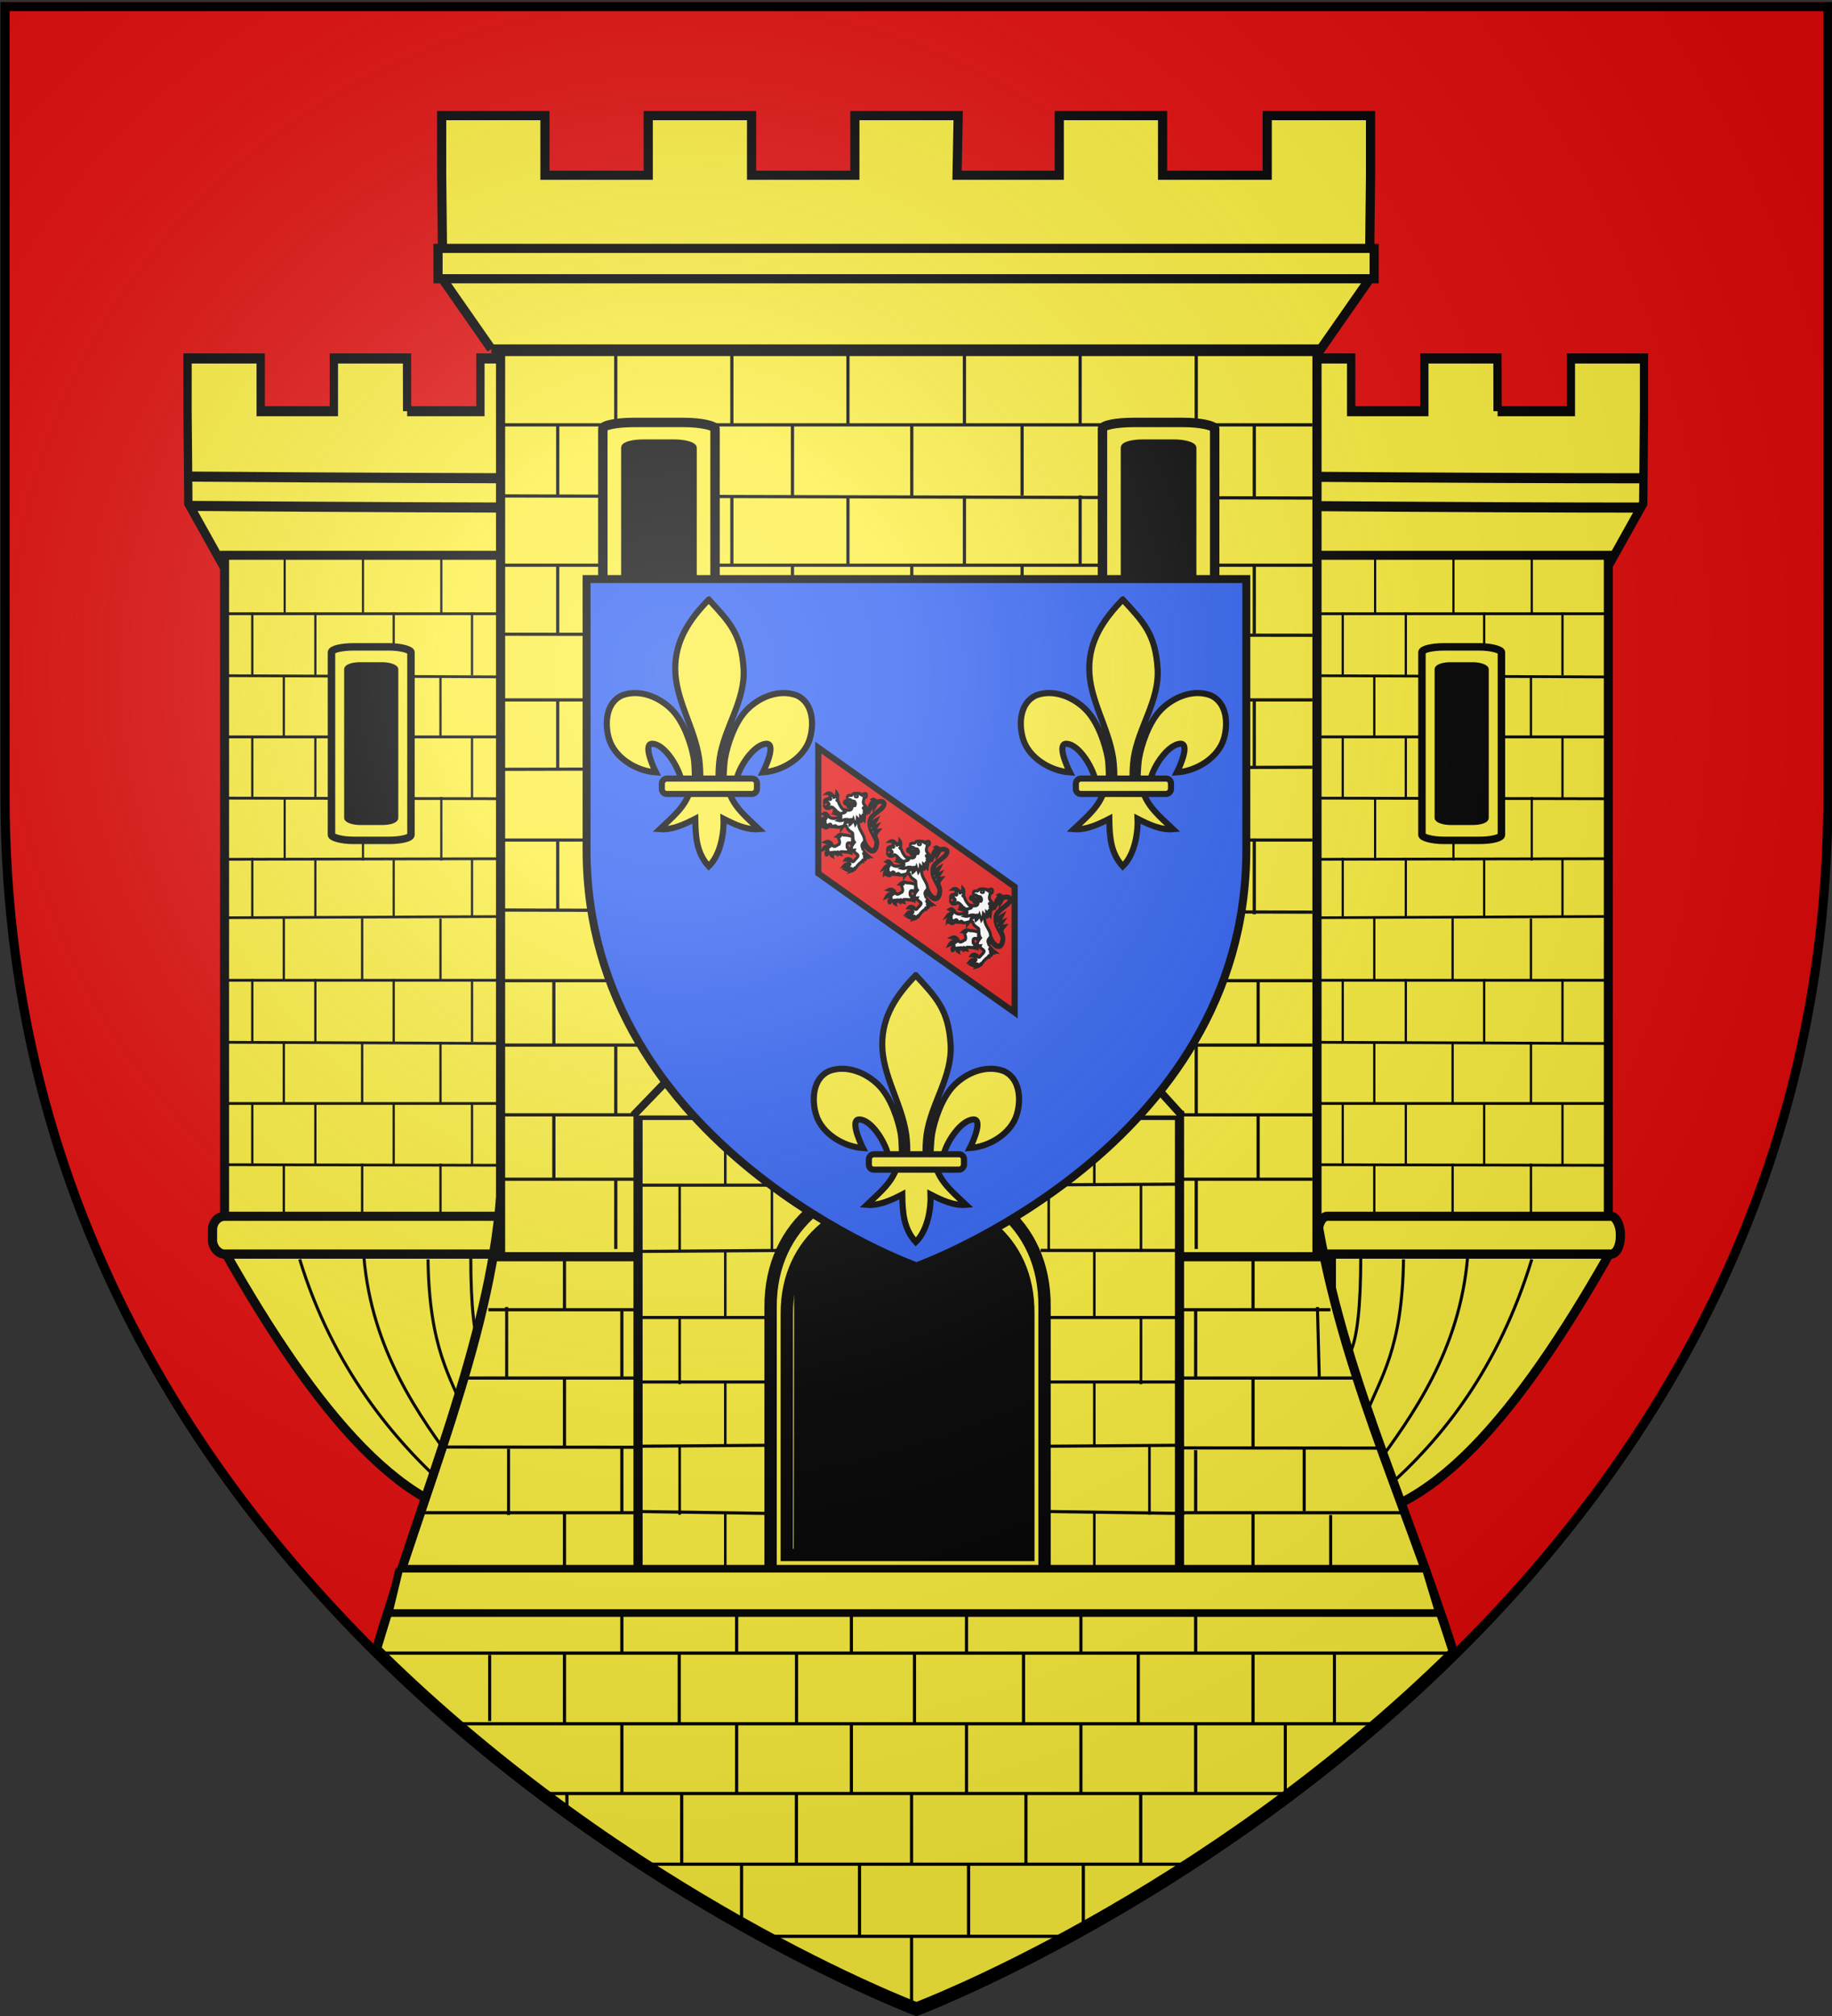<svg xmlns="http://www.w3.org/2000/svg" xmlns:xlink="http://www.w3.org/1999/xlink" version="1.0" width="600" height="660"><rect width="100%" height="100%" fill="#333333" stroke="none"/><defs><radialGradient xlink:href="#a" id="b" gradientUnits="userSpaceOnUse" gradientTransform="matrix(1.353 0 0 1.349 -77.63 -85.747)" cx="221.445" cy="226.331" fx="221.445" fy="226.331" r="300"/><linearGradient id="a"><stop style="stop-color:white;stop-opacity:.314" offset="0"/><stop style="stop-color:white;stop-opacity:.251" offset=".19"/><stop style="stop-color:#6b6b6b;stop-opacity:.125" offset=".6"/><stop style="stop-color:black;stop-opacity:.125" offset="1"/></linearGradient></defs><g style="display:inline"><path d="M300.147 656.976s298.5-112.32 298.5-397.772V.652h-597v258.552c0 285.451 298.5 397.772 298.5 397.772z" style="fill:#e20909;fill-opacity:1;fill-rule:evenodd;stroke:none;stroke-width:1px;stroke-linecap:butt;stroke-linejoin:miter;stroke-opacity:1;display:inline"/><g style="fill:#fcef3c;fill-opacity:1;stroke:#000;stroke-width:3.446;stroke-miterlimit:4;stroke-dasharray:none;stroke-opacity:1"><path style="fill:#fcef3c;fill-opacity:1;stroke:#000;stroke-width:3.446;stroke-miterlimit:4;stroke-dasharray:none;stroke-opacity:1" d="M1006.312 32.543h30.416v-17.99h30.367v17.99l-.334 31.43-14.275 21.017H929.762l-14.267-21.018-.334-31.43V14.555h30.368v17.989h30.367v-17.99h30.368l.048 17.99z" transform="matrix(.789 0 0 .96 -303.502 103.382)"/><path style="fill:#fcef3c;fill-opacity:1;fill-rule:evenodd;stroke:#000;stroke-width:3.446;stroke-linecap:butt;stroke-linejoin:miter;stroke-miterlimit:4;stroke-dasharray:none;stroke-opacity:1" d="M916.128 54.84c71.364.43 118.696.57 150.088.568M916.128 64.84c71.364.43 118.696.57 150.088.568" transform="matrix(.789 0 0 .96 -303.502 103.382)"/></g><path d="M526.744 408.697h-96.058V181.789h96.058v226.908z" style="fill:#fcef3c;fill-opacity:1;stroke:#000;stroke-width:2.951;stroke-miterlimit:4;stroke-opacity:1"/><g style="fill:#fcef3c;fill-opacity:1"><path d="m1464.433 282.323 123.648.429M1464.433 303.197h123.014" style="fill:#fcef3c;fill-opacity:1;fill-rule:evenodd;stroke:#000;stroke-width:.951px;stroke-linecap:butt;stroke-linejoin:miter;stroke-opacity:1" transform="matrix(.789 0 0 .96 -725.837 -49.821)"/><path d="m1464.434 324.071 123.012.214" style="fill:#fcef3c;fill-opacity:1;fill-rule:evenodd;stroke:#000;stroke-width:.952px;stroke-linecap:butt;stroke-linejoin:miter;stroke-opacity:1" transform="matrix(.789 0 0 .96 -725.837 -49.821)"/><path d="m1464.433 344.945 123.015-.213" style="fill:#fcef3c;fill-opacity:1;fill-rule:evenodd;stroke:#000;stroke-width:.951px;stroke-linecap:butt;stroke-linejoin:miter;stroke-opacity:1" transform="matrix(.789 0 0 .96 -725.837 -49.821)"/><path d="m1464.434 364.862 123.017-.43" style="fill:#fcef3c;fill-opacity:1;fill-rule:evenodd;stroke:#000;stroke-width:.917px;stroke-linecap:butt;stroke-linejoin:miter;stroke-opacity:1" transform="matrix(.789 0 0 .96 -725.837 -49.821)"/><path style="fill:#fcef3c;fill-opacity:1;fill-rule:evenodd;stroke:#000;stroke-width:.941px;stroke-linecap:butt;stroke-linejoin:miter;stroke-opacity:1" d="M1555.43 282.164v21.092M1522.915 282.164v21.092M1490.4 282.164v21.092" transform="matrix(.789 0 0 .96 -725.837 -49.821)"/><g style="fill:#fcef3c;fill-opacity:1"><path d="M208.752 298.404v21.702M173.078 298.404v21.702M137.404 298.404v21.702" style="fill:#fcef3c;fill-opacity:1;fill-rule:evenodd;stroke:#000;stroke-width:1px;stroke-linecap:butt;stroke-linejoin:miter;stroke-opacity:1" transform="matrix(.719 0 0 .96 351.572 -25.564)"/></g><path d="M1568.521 260.788v21.397M1536.005 260.788v21.397M1503.49 260.788v21.397M1477.31 260.788v21.397" style="fill:#fcef3c;fill-opacity:1;fill-rule:evenodd;stroke:#000;stroke-width:.948px;stroke-linecap:butt;stroke-linejoin:miter;stroke-opacity:1" transform="matrix(.789 0 0 .96 -725.837 -49.821)"/><path d="M1568.521 303.221v20.787M1536.005 303.221v20.787M1503.49 303.221v20.787M1477.31 303.221v20.787" style="fill:#fcef3c;fill-opacity:1;fill-rule:evenodd;stroke:#000;stroke-width:.934px;stroke-linecap:butt;stroke-linejoin:miter;stroke-opacity:1" transform="matrix(.789 0 0 .96 -725.837 -49.821)"/><path d="M1568.521 344.384v20.482M1536.005 344.384v20.482M1503.49 344.384v20.482M1477.31 344.384v20.482" style="fill:#fcef3c;fill-opacity:1;fill-rule:evenodd;stroke:#000;stroke-width:.927px;stroke-linecap:butt;stroke-linejoin:miter;stroke-opacity:1" transform="matrix(.789 0 0 .96 -725.837 -49.821)"/><g style="fill:#fcef3c;fill-opacity:1"><path style="fill:#fcef3c;fill-opacity:1;fill-rule:evenodd;stroke:#000;stroke-width:1px;stroke-linecap:butt;stroke-linejoin:miter;stroke-opacity:1" d="M244.426 298.404v21.702M208.752 298.404v21.702M173.078 298.404v21.702M137.404 298.404v21.702" transform="matrix(.719 0 0 .933 351.572 -97.685)"/></g><path style="fill:#fcef3c;fill-opacity:1;fill-rule:evenodd;stroke:#000;stroke-width:.951px;stroke-linecap:butt;stroke-linejoin:miter;stroke-opacity:1" d="M1464.433 261.197h123.652M1464.433 407.329l123.012.427M1464.433 428.203h123.652" transform="matrix(.789 0 0 .96 -725.837 -49.821)"/><path style="fill:#fcef3c;fill-opacity:1;fill-rule:evenodd;stroke:#000;stroke-width:.952px;stroke-linecap:butt;stroke-linejoin:miter;stroke-opacity:1" d="m1464.434 449.077 123.012.214" transform="matrix(.789 0 0 .96 -725.837 -49.821)"/><path style="fill:#fcef3c;fill-opacity:1;fill-rule:evenodd;stroke:#000;stroke-width:.951px;stroke-linecap:butt;stroke-linejoin:miter;stroke-opacity:1" d="m1464.433 469.952 123.652-.215" transform="matrix(.789 0 0 .96 -725.837 -49.821)"/><path d="M1555.43 407.17v21.092M1522.915 407.17v21.092M1490.4 407.17v21.092" style="fill:#fcef3c;fill-opacity:1;fill-rule:evenodd;stroke:#000;stroke-width:.941px;stroke-linecap:butt;stroke-linejoin:miter;stroke-opacity:1" transform="matrix(.789 0 0 .96 -725.837 -49.821)"/><path d="M1555.43 448.674v21.702M1522.915 448.674v21.702M1490.4 448.674v21.702" style="fill:#fcef3c;fill-opacity:1;fill-rule:evenodd;stroke:#000;stroke-width:.955px;stroke-linecap:butt;stroke-linejoin:miter;stroke-opacity:1" transform="matrix(.789 0 0 .96 -725.837 -49.821)"/><path style="fill:#fcef3c;fill-opacity:1;fill-rule:evenodd;stroke:#000;stroke-width:.948px;stroke-linecap:butt;stroke-linejoin:miter;stroke-opacity:1" d="M1568.521 385.795v21.397M1536.005 385.795v21.397M1503.49 385.795v21.397M1477.31 385.795v21.397" transform="matrix(.789 0 0 .96 -725.837 -49.821)"/><path style="fill:#fcef3c;fill-opacity:1;fill-rule:evenodd;stroke:#000;stroke-width:.934px;stroke-linecap:butt;stroke-linejoin:miter;stroke-opacity:1" d="M1568.521 428.227v20.787M1536.005 428.227v20.787M1503.49 428.227v20.787M1477.31 428.227v20.787" transform="matrix(.789 0 0 .96 -725.837 -49.821)"/><path style="fill:#fcef3c;fill-opacity:1;fill-rule:evenodd;stroke:#000;stroke-width:.941px;stroke-linecap:butt;stroke-linejoin:miter;stroke-opacity:1" d="M1555.43 365.17v21.092M1522.915 365.17v21.092M1490.4 365.17v21.092" transform="matrix(.789 0 0 .96 -725.837 -49.821)"/><path d="M1464.433 386.203h123.014" style="fill:#fcef3c;fill-opacity:1;fill-rule:evenodd;stroke:#000;stroke-width:.951px;stroke-linecap:butt;stroke-linejoin:miter;stroke-opacity:1" transform="matrix(.789 0 0 .96 -725.837 -49.821)"/></g><g style="fill:#fcef3c;fill-opacity:1;stroke:#000;stroke-width:3.446;stroke-miterlimit:4;stroke-dasharray:none;stroke-opacity:1"><path d="M1006.312 32.543h30.416v-17.99h30.367v17.99l-.334 31.43-14.275 21.017H929.762l-14.267-21.018-.334-31.43V14.555h30.368v17.989h30.367v-17.99h30.368l.048 17.99z" style="fill:#fcef3c;fill-opacity:1;stroke:#000;stroke-width:3.446;stroke-miterlimit:4;stroke-dasharray:none;stroke-opacity:1" transform="matrix(.789 0 0 .96 -660.637 103.382)"/><path d="M916.128 54.84c71.364.43 118.696.57 150.088.568M916.128 64.84c71.364.43 118.696.57 150.088.568" style="fill:#fcef3c;fill-opacity:1;fill-rule:evenodd;stroke:#000;stroke-width:3.446;stroke-linecap:butt;stroke-linejoin:miter;stroke-miterlimit:4;stroke-dasharray:none;stroke-opacity:1" transform="matrix(.789 0 0 .96 -660.637 103.382)"/></g><path style="fill:#fcef3c;fill-opacity:1;stroke:#000;stroke-width:2.951;stroke-miterlimit:4;stroke-opacity:1" d="M169.609 408.697H73.55V181.789h96.058v226.908z"/><g style="fill:#fcef3c;fill-opacity:1"><path style="fill:#fcef3c;fill-opacity:1;fill-rule:evenodd;stroke:#000;stroke-width:.951px;stroke-linecap:butt;stroke-linejoin:miter;stroke-opacity:1" d="m1464.433 282.323 123.648.429M1464.433 303.197h123.014" transform="matrix(.789 0 0 .96 -1082.973 -49.821)"/><path style="fill:#fcef3c;fill-opacity:1;fill-rule:evenodd;stroke:#000;stroke-width:.952px;stroke-linecap:butt;stroke-linejoin:miter;stroke-opacity:1" d="m1464.434 324.071 123.012.214" transform="matrix(.789 0 0 .96 -1082.973 -49.821)"/><path style="fill:#fcef3c;fill-opacity:1;fill-rule:evenodd;stroke:#000;stroke-width:.951px;stroke-linecap:butt;stroke-linejoin:miter;stroke-opacity:1" d="m1464.433 344.945 123.015-.213" transform="matrix(.789 0 0 .96 -1082.973 -49.821)"/><path style="fill:#fcef3c;fill-opacity:1;fill-rule:evenodd;stroke:#000;stroke-width:.917px;stroke-linecap:butt;stroke-linejoin:miter;stroke-opacity:1" d="m1464.434 364.862 123.017-.43" transform="matrix(.789 0 0 .96 -1082.973 -49.821)"/><path d="M1555.43 282.164v21.092M1522.915 282.164v21.092M1490.4 282.164v21.092" style="fill:#fcef3c;fill-opacity:1;fill-rule:evenodd;stroke:#000;stroke-width:.941px;stroke-linecap:butt;stroke-linejoin:miter;stroke-opacity:1" transform="matrix(.789 0 0 .96 -1082.973 -49.821)"/><g style="fill:#fcef3c;fill-opacity:1"><path style="fill:#fcef3c;fill-opacity:1;fill-rule:evenodd;stroke:#000;stroke-width:1px;stroke-linecap:butt;stroke-linejoin:miter;stroke-opacity:1" d="M208.752 298.404v21.702M173.078 298.404v21.702M137.404 298.404v21.702" transform="matrix(.719 0 0 .96 -5.563 -25.564)"/></g><path style="fill:#fcef3c;fill-opacity:1;fill-rule:evenodd;stroke:#000;stroke-width:.948px;stroke-linecap:butt;stroke-linejoin:miter;stroke-opacity:1" d="M1568.521 260.788v21.397M1536.005 260.788v21.397M1503.49 260.788v21.397M1477.31 260.788v21.397" transform="matrix(.789 0 0 .96 -1082.973 -49.821)"/><path style="fill:#fcef3c;fill-opacity:1;fill-rule:evenodd;stroke:#000;stroke-width:.934px;stroke-linecap:butt;stroke-linejoin:miter;stroke-opacity:1" d="M1568.521 303.221v20.787M1536.005 303.221v20.787M1503.49 303.221v20.787M1477.31 303.221v20.787" transform="matrix(.789 0 0 .96 -1082.973 -49.821)"/><path style="fill:#fcef3c;fill-opacity:1;fill-rule:evenodd;stroke:#000;stroke-width:.927px;stroke-linecap:butt;stroke-linejoin:miter;stroke-opacity:1" d="M1568.521 344.384v20.482M1536.005 344.384v20.482M1503.49 344.384v20.482M1477.31 344.384v20.482" transform="matrix(.789 0 0 .96 -1082.973 -49.821)"/><g style="fill:#fcef3c;fill-opacity:1"><path d="M244.426 298.404v21.702M208.752 298.404v21.702M173.078 298.404v21.702M137.404 298.404v21.702" style="fill:#fcef3c;fill-opacity:1;fill-rule:evenodd;stroke:#000;stroke-width:1px;stroke-linecap:butt;stroke-linejoin:miter;stroke-opacity:1" transform="matrix(.719 0 0 .933 -5.563 -97.685)"/></g><path d="M1464.433 261.197h123.652M1464.433 407.329l123.012.427M1464.433 428.203h123.652" style="fill:#fcef3c;fill-opacity:1;fill-rule:evenodd;stroke:#000;stroke-width:.951px;stroke-linecap:butt;stroke-linejoin:miter;stroke-opacity:1" transform="matrix(.789 0 0 .96 -1082.973 -49.821)"/><path d="m1464.434 449.077 123.012.214" style="fill:#fcef3c;fill-opacity:1;fill-rule:evenodd;stroke:#000;stroke-width:.952px;stroke-linecap:butt;stroke-linejoin:miter;stroke-opacity:1" transform="matrix(.789 0 0 .96 -1082.973 -49.821)"/><path d="m1464.433 469.952 123.652-.215" style="fill:#fcef3c;fill-opacity:1;fill-rule:evenodd;stroke:#000;stroke-width:.951px;stroke-linecap:butt;stroke-linejoin:miter;stroke-opacity:1" transform="matrix(.789 0 0 .96 -1082.973 -49.821)"/><path style="fill:#fcef3c;fill-opacity:1;fill-rule:evenodd;stroke:#000;stroke-width:.941px;stroke-linecap:butt;stroke-linejoin:miter;stroke-opacity:1" d="M1555.43 407.17v21.092M1522.915 407.17v21.092M1490.4 407.17v21.092" transform="matrix(.789 0 0 .96 -1082.973 -49.821)"/><path style="fill:#fcef3c;fill-opacity:1;fill-rule:evenodd;stroke:#000;stroke-width:.955px;stroke-linecap:butt;stroke-linejoin:miter;stroke-opacity:1" d="M1555.43 448.674v21.702M1522.915 448.674v21.702M1490.4 448.674v21.702" transform="matrix(.789 0 0 .96 -1082.973 -49.821)"/><path d="M1568.521 385.795v21.397M1536.005 385.795v21.397M1503.49 385.795v21.397M1477.31 385.795v21.397" style="fill:#fcef3c;fill-opacity:1;fill-rule:evenodd;stroke:#000;stroke-width:.948px;stroke-linecap:butt;stroke-linejoin:miter;stroke-opacity:1" transform="matrix(.789 0 0 .96 -1082.973 -49.821)"/><path d="M1568.521 428.227v20.787M1536.005 428.227v20.787M1503.49 428.227v20.787M1477.31 428.227v20.787" style="fill:#fcef3c;fill-opacity:1;fill-rule:evenodd;stroke:#000;stroke-width:.934px;stroke-linecap:butt;stroke-linejoin:miter;stroke-opacity:1" transform="matrix(.789 0 0 .96 -1082.973 -49.821)"/><path d="M1555.43 365.17v21.092M1522.915 365.17v21.092M1490.4 365.17v21.092" style="fill:#fcef3c;fill-opacity:1;fill-rule:evenodd;stroke:#000;stroke-width:.941px;stroke-linecap:butt;stroke-linejoin:miter;stroke-opacity:1" transform="matrix(.789 0 0 .96 -1082.973 -49.821)"/><path style="fill:#fcef3c;fill-opacity:1;fill-rule:evenodd;stroke:#000;stroke-width:.951px;stroke-linecap:butt;stroke-linejoin:miter;stroke-opacity:1" d="M1464.433 386.203h123.014" transform="matrix(.789 0 0 .96 -1082.973 -49.821)"/></g><rect ry="1.784" rx="7.15" y="211.771" x="108.563" height="63.349" width="26.033" style="fill:#fcef3c;fill-opacity:1;stroke:#000;stroke-width:2.445;stroke-miterlimit:4;stroke-dasharray:none;stroke-opacity:1"/><rect style="fill:#000;fill-opacity:1;stroke:#000;stroke-width:1.741;stroke-miterlimit:4;stroke-dasharray:none;stroke-opacity:1" width="15.995" height="51.566" x="113.583" y="217.663" rx="4.393" ry="1.452"/><g transform="translate(8.002)" style="fill:#fcef3c;fill-opacity:1;display:inline"><g style="fill:#fcef3c;fill-opacity:1"><path d="M428.037 413.156h91.035c-29.353 51.711-59.359 88.392-91.035 86.658v-86.658zM157.072 413.156H66.037c29.353 51.711 59.358 88.392 91.035 86.658v-86.658z" style="fill:#fcef3c;fill-opacity:1;fill-rule:evenodd;stroke:#000;stroke-width:3;stroke-linecap:butt;stroke-linejoin:miter;stroke-miterlimit:4;stroke-dasharray:none;stroke-opacity:1" transform="translate(0 -2.626)"/></g><rect style="opacity:1;fill:#fcef3c;fill-opacity:1;stroke:#000;stroke-width:3;stroke-miterlimit:4;stroke-dasharray:none;stroke-opacity:1" width="99.032" height="12.379" x="61.608" y="398.183" ry="4.377" rx="3.939"/><rect y="398.183" x="423.651" height="12.379" width="99.032" style="opacity:1;fill:#fcef3c;fill-opacity:1;stroke:#000;stroke-width:3;stroke-miterlimit:4;stroke-dasharray:none;stroke-opacity:1" ry="5.69" rx="3.064"/><g style="fill:#fcef3c;fill-opacity:1"><path d="M90.16 412.281c10.798 35.328 30.808 59.475 49.893 76.154l-.875.875M111.167 411.406c2.578 30.684 18.023 52.003 30.637 69.151M132.175 412.281c.406 29.333 7.48 38.638 12.255 50.77M146.18 411.406c0 16.34 1.167 26.843 3.502 31.512" style="fill:#fcef3c;fill-opacity:1;fill-rule:evenodd;stroke:#000;stroke-width:1px;stroke-linecap:butt;stroke-linejoin:miter;stroke-opacity:1"/></g><g style="fill:#fcef3c;fill-opacity:1"><path style="fill:#fcef3c;fill-opacity:1;fill-rule:evenodd;stroke:#000;stroke-width:1px;stroke-linecap:butt;stroke-linejoin:miter;stroke-opacity:1" d="M90.16 412.281c10.798 35.328 29.057 58.6 48.142 75.279M111.167 411.406c2.578 30.684 18.023 52.003 30.637 69.151M132.175 412.281c.406 29.333 7.48 38.638 12.255 50.77M146.18 411.406c0 16.34 1.167 26.843 3.502 31.512" transform="matrix(-1 0 0 1 583.84 0)"/></g></g><path style="fill:#fcef3c;fill-opacity:1;fill-rule:evenodd;stroke:#000;stroke-width:3;stroke-linecap:butt;stroke-linejoin:miter;stroke-opacity:1;display:inline;stroke-miterlimit:4;stroke-dasharray:none" d="M163.938 392.156c-3.63 46.698-25.75 97.252-40.594 147.656 82.573 81.701 176.812 117.157 176.812 117.157s93.475-35.204 175.813-116.219c-16.483-51.95-37.96-94.762-45.688-148.594H163.937z"/><rect ry="1.784" rx="7.15" y="211.771" x="465.699" height="63.349" width="26.033" style="fill:#fcef3c;fill-opacity:1;stroke:#000;stroke-width:2.445;stroke-miterlimit:4;stroke-dasharray:none;stroke-opacity:1"/><rect style="fill:#000;fill-opacity:1;stroke:#000;stroke-width:1.741;stroke-miterlimit:4;stroke-dasharray:none;stroke-opacity:1" width="15.995" height="51.566" x="470.718" y="217.663" rx="4.393" ry="1.452"/><path d="M159.955 428.785h275.787M153.14 451.144h290.54m-297.79 22.59 305.287.346M137.76 495.24h321.416m-321.98 22.733 291.98-.692m-75.17-88.496v22.359m-37.46-22.36v22.36m-37.71-22.36v22.36m-37.584-22.36v22.36m-37.585-22.36v22.36m150.34 22.152v21.945m-37.46-21.945v21.945m-37.71-21.945v21.945m-37.585-21.945v21.945m-37.585-21.945v21.945m169.131-90.058v23.602m-37.585-23.602v23.602M299.5 405.183v23.602m-38.626-23.602v23.602m-38.415-23.602v23.602m-37.585-23.602v23.602M372.8 451.144v22.52m-37.585-22.52v22.52m-35.714-22.52v22.52m-38.626-22.52v22.52m-38.415-22.52.001 22.52m-37.586-22.52.001 22.52M372.8 495.242v22.736m-37.585-22.736v22.736M299.5 495.241v22.736m-38.626-22.736v22.736m-38.415-22.736.001 22.736m-37.586-22.736.001 22.736m169.132-135.774v22.98m-37.46-22.98v22.98m-37.71-22.98v22.98m-37.584-22.98v22.98m-37.585-22.98v22.98m-37.586 0h263.095m-279.41 159.144h301.41m-272.978 22.837h244.978m-69.17-22.837v22.837m-75.17-22.837v22.837m-37.584-22.837v22.837m-37.585-22.837v22.837m131.546-45.963v23.126M299.5 541.2v23.126M260.874 541.2v23.126M222.459 541.2v23.126M184.874 541.2v23.126m169.133-46.712V541.2m-37.46-23.24v23.24m-37.71-22.894v22.894m-37.584-22.894v22.894m-37.585-22.894v22.894m-78.162 0h349.67m-102.377 0v23.126m37.585 0V541.2m0-24.222V495.24m-18.792 0v-20.496m0 66.456V517.6m0 69.564v-22.837m18.793-90.824v-22.36m0-22.358v-23.602m-18.793 0v-22.98m0 68.94v-22.358m-75.045 135.542v22.837" style="fill:#fcef3c;fill-opacity:1;fill-rule:evenodd;stroke:#000;stroke-width:1.045px;stroke-linecap:butt;stroke-linejoin:miter;stroke-opacity:1"/><path d="M431.32 411.423H163.939v-296.34h267.383v296.34zM160.914 114.246h271.671l15.904-22.794.372-34.087v-19.51H415.03v19.51h-34.275v-19.51h-33.832v19.51H313.45l.356-19.51h-33.831v19.51h-33.832v-19.51H212.31v19.51H178.48v-19.51h-33.832v19.51l.372 34.087 15.895 22.794z" style="fill:#fcef3c;fill-opacity:1;stroke:#000;stroke-width:3;stroke-miterlimit:4;stroke-dasharray:none;stroke-opacity:1"/><path style="fill:#fcef3c;fill-opacity:1;stroke:#000;stroke-width:3;stroke-miterlimit:4;stroke-dasharray:none;stroke-opacity:1" d="M143.457 81.322h306.594v9.937H143.457z"/><path style="fill:#fcef3c;fill-opacity:1;fill-rule:evenodd;stroke:#000;stroke-width:1.052px;stroke-linecap:butt;stroke-linejoin:miter;stroke-opacity:1" d="m163.65 162.357 266.152.692M163.65 185.045h266.152m-266.151 22.589 266.151.346M163.65 229.14h266.152m-266.151 22.732 266.151-.692m-76.043-88.995v22.86m-37.895-22.86v22.86m-38.148-22.86v22.86m-38.022-22.86v22.86m-38.022-22.86v22.86m152.087 22.151v21.945m-37.895-21.945v21.945m-38.148-21.945v21.945m-38.022-21.945v21.945m-38.022-21.945v21.945m171.098-90.056v23.123m-38.022-23.123v23.123m-36.13-23.123v23.123m-39.075-23.123v23.123m-38.86-23.123v23.123m-38.022-23.123v23.123m190.109 22.837v22.52m-38.022-22.52v22.52m-36.13-22.52v22.52m-39.075-22.52v22.52m-38.86-22.52v22.52m-38.022-22.52v22.52m190.109 21.576v22.735m-38.022-22.735v22.735m-36.13-22.735v22.735m-39.075-22.735v22.735m-38.86-22.735v22.735m-38.022-22.735v22.735m171.098-135.77v22.98m-37.895-22.98v22.98m-38.148-22.98v22.98m-38.022-22.98v22.98m-38.022-22.98v22.98m-38.022 0h266.152M352.69 386.057v22.837m-74.973-22.837v22.837m-38.022-22.837v22.837m-38.022-22.837v22.837M163.65 297.928l266.152.692M163.65 321.062h266.152m-266.152 21.08h266.152M163.65 364.978h266.152m-266.152 21.08h266.152m-76.043-88.302v23.306m-76.043-23.306v23.306m-38.022-23.306v23.306m-38.022-23.306v23.306m151.017 21.08v22.836m-74.973-22.836v22.836m-38.022-22.836v22.836m-38.022-22.836v22.836m133.076-90.404v23.205m-36.13-23.205v23.205m-39.075-23.205v23.205m-38.86-23.205v23.205m-38.023-23.205v23.205m115.959 23.283v21.08m-39.076-21.08v21.08m-42.663-21.08v21.08m-35.487-21.08v21.08m154.425 22.836v21.08m-37.2-21.08v21.08m-39.075-21.08v21.08m-42.663-21.08v21.08m-35.487-21.08v21.08M353.76 251.514v23.567m-37.895-23.22v23.22m-38.148-22.874v22.874m-38.022-22.874v22.874m-38.022-22.874v22.874m-38.022-.064h266.152m-57.032 46.045v21.08m0 22.836v21.08m0-110.337v21.117m38.021 2.484v-24.843m0-23.6V229.14m1.268 156.917v-21.08m0-22.836v-21.08m-20.278-91.921v-20.496m0 66.455v-23.6m0 69.562v-22.361m0 66.277v-22.836m0 66.753v-22.837m19.01-178.655v-22.358m0-22.472v-23.488m-19.01 0v-22.98m0 68.94v-22.36m-75.917 135.54v22.837m0 21.08v22.836m0 21.08v22.837"/><path d="M343.119 473.617v22.356M343.119 430.877v22.356M252.5 473.617v22.356M252.5 430.877v22.356" style="fill:#fcef3c;fill-opacity:1;fill-rule:evenodd;stroke:#000;stroke-width:.934px;stroke-linecap:butt;stroke-linejoin:miter;stroke-opacity:1"/><rect style="fill:#000;fill-opacity:1;stroke:#000;stroke-width:3;stroke-miterlimit:4;stroke-dasharray:none;stroke-opacity:1" width="113.793" height="139.178" x="241.971" y="376.393" rx="10.093" ry="2.015"/><path d="m333.574 515.838.124-90.398c.205-40.587-72.117-41.362-72.137 0l-.132 90.398h-52.468V365.17h177.336v150.667h-52.723z" style="fill:#fcef3c;fill-opacity:1;stroke:#000;stroke-width:3;stroke-miterlimit:4;stroke-dasharray:none;stroke-opacity:1"/><g style="fill:#fcef3c;fill-opacity:1"><path d="M1372.198 393.893v21.092M1336.524 393.893v21.092M1229.503 393.893v21.092" style="fill:#fcef3c;fill-opacity:1;fill-rule:evenodd;stroke:#000;stroke-width:.986px;stroke-linecap:butt;stroke-linejoin:miter;stroke-opacity:1" transform="matrix(.847 0 0 1.03 -788.573 -17.642)"/><path d="M1372.198 435.396v21.702M1193.83 476.885v21.703" style="fill:#fcef3c;fill-opacity:1;fill-rule:evenodd;stroke:#000;stroke-width:1px;stroke-linecap:butt;stroke-linejoin:miter;stroke-opacity:1" transform="matrix(.847 0 0 1.03 -788.573 -17.642)"/><path d="M1193.83 393.893v21.092" style="fill:#fcef3c;fill-opacity:1;fill-rule:evenodd;stroke:#000;stroke-width:.986px;stroke-linecap:butt;stroke-linejoin:miter;stroke-opacity:1" transform="matrix(.847 0 0 1.03 -788.573 -17.642)"/><path d="M1193.83 435.396v21.702" style="fill:#fcef3c;fill-opacity:1;fill-rule:evenodd;stroke:#000;stroke-width:1px;stroke-linecap:butt;stroke-linejoin:miter;stroke-opacity:1" transform="matrix(.847 0 0 1.03 -788.573 -17.642)"/><path d="M1354.163 497.928v20.787" style="fill:#fcef3c;fill-opacity:1;fill-rule:evenodd;stroke:#000;stroke-width:.979px;stroke-linecap:butt;stroke-linejoin:miter;stroke-opacity:1" transform="matrix(.847 0 0 1.03 -788.573 -17.642)"/><path d="M1375.475 476.885v21.703" style="fill:#fcef3c;fill-opacity:1;fill-rule:evenodd;stroke:#000;stroke-width:1px;stroke-linecap:butt;stroke-linejoin:miter;stroke-opacity:1" transform="matrix(.847 0 0 1.03 -788.573 -17.642)"/><path d="M1354.163 414.95v20.786" style="fill:#fcef3c;fill-opacity:1;fill-rule:evenodd;stroke:#000;stroke-width:.979px;stroke-linecap:butt;stroke-linejoin:miter;stroke-opacity:1" transform="matrix(.847 0 0 1.03 -788.573 -17.642)"/><path d="M1354.163 456.113v20.481" style="fill:#fcef3c;fill-opacity:1;fill-rule:evenodd;stroke:#000;stroke-width:.971px;stroke-linecap:butt;stroke-linejoin:miter;stroke-opacity:1" transform="matrix(.847 0 0 1.03 -788.573 -17.642)"/><path style="fill:#fcef3c;fill-opacity:1;fill-rule:evenodd;stroke:#000;stroke-width:.979px;stroke-linecap:butt;stroke-linejoin:miter;stroke-opacity:1" d="M1211.468 497.928v20.787" transform="matrix(.847 0 0 1.03 -788.573 -17.642)"/><path d="M1354.163 372.517v21.397M1318.49 372.517v21.397M1247.142 372.517v21.397M1211.468 372.517v21.397" style="fill:#fcef3c;fill-opacity:1;fill-rule:evenodd;stroke:#000;stroke-width:.993px;stroke-linecap:butt;stroke-linejoin:miter;stroke-opacity:1" transform="matrix(.847 0 0 1.03 -788.573 -17.642)"/><path style="fill:#fcef3c;fill-opacity:1;fill-rule:evenodd;stroke:#000;stroke-width:.979px;stroke-linecap:butt;stroke-linejoin:miter;stroke-opacity:1" d="M1211.468 414.95v20.786" transform="matrix(.847 0 0 1.03 -788.573 -17.642)"/><path style="fill:#fcef3c;fill-opacity:1;fill-rule:evenodd;stroke:#000;stroke-width:.971px;stroke-linecap:butt;stroke-linejoin:miter;stroke-opacity:1" d="M1211.468 456.113v20.481" transform="matrix(.847 0 0 1.03 -788.573 -17.642)"/><path style="fill:#fcef3c;fill-opacity:1;fill-rule:evenodd;stroke:#000;stroke-width:1px;stroke-linecap:butt;stroke-linejoin:miter;stroke-opacity:1" d="M1177.021 456.383h52.66M1177.021 476.809l52.979-.32M1177.34 497.553l52.98.638M1177.021 435.894H1230M1335.745 456.383h52.66M1335.745 476.809l52.979-.32M1336.064 497.553l52.979.638M1335.745 435.894h52.979M1177.34 414.894l56.17-.32M1177.34 393.83h79.469M1309.468 393.83l79.149-.32M1333.404 414.574h54.575" transform="matrix(.847 0 0 1.03 -788.573 -17.642)"/><path style="fill:#fcef3c;fill-opacity:1;fill-rule:evenodd;stroke:#000;stroke-width:.707px;stroke-linecap:butt;stroke-linejoin:miter;stroke-opacity:1" d="M1282.729 371.49v16.914" transform="matrix(.847 0 0 1.03 -788.573 -17.642)"/></g><path d="m207.4 365.191 12.718-13.176 154.784-.268 12.176 13.444" style="fill:#fcef3c;fill-opacity:1;stroke:#000;stroke-width:2.536;stroke-miterlimit:4;stroke-opacity:1"/><path style="fill:#fcef3c;fill-opacity:1;stroke:#000;stroke-width:4.044;stroke-miterlimit:4;stroke-dasharray:none;stroke-opacity:1" d="M297.347 385.449c-22.545.095-45.13 14.388-44.969 42.593V517.511h89.719v-89.469c.316-28.586-22.205-42.689-44.75-42.593zm0 7.187c19.88-.084 39.716 12.357 39.438 37.563v78.875H257.69v-78.875c-.142-24.87 19.777-37.479 39.656-37.563z"/><g transform="translate(0 -5.69)"><rect style="fill:#fcef3c;fill-opacity:1;stroke:#000;stroke-width:3.088;stroke-miterlimit:4;stroke-dasharray:none;stroke-opacity:1" width="36.749" height="71.555" x="361.072" y="143.993" rx="10.093" ry="2.015"/><rect ry="1.64" rx="6.201" y="150.648" x="368.157" height="58.246" width="22.578" style="fill:#000;fill-opacity:1;stroke:#000;stroke-width:2.198;stroke-miterlimit:4;stroke-dasharray:none;stroke-opacity:1"/></g><g transform="translate(0 -5.69)"><rect style="fill:#fcef3c;fill-opacity:1;stroke:#000;stroke-width:3.088;stroke-miterlimit:4;stroke-dasharray:none;stroke-opacity:1" width="36.749" height="71.555" x="197.438" y="143.993" rx="10.093" ry="2.015"/><rect ry="1.64" rx="6.201" y="150.648" x="204.523" height="58.246" width="22.578" style="fill:#000;fill-opacity:1;stroke:#000;stroke-width:2.198;stroke-miterlimit:4;stroke-dasharray:none;stroke-opacity:1"/></g><path style="fill:#fcef3c;fill-opacity:1;stroke:#000;stroke-width:2.499;stroke-miterlimit:4;stroke-opacity:1" d="M130.804 513.57h336.128l4.376 14.506H127.303l3.501-14.507z"/><path style="fill:#fcef3c;fill-opacity:1;fill-rule:evenodd;stroke:#000;stroke-width:1px;stroke-linecap:butt;stroke-linejoin:miter;stroke-opacity:1" d="M166.56 474.314V495.977M437.042 564.062v-22.9M420.95 586.345V564.68M160.37 563.443V541.78M435.804 512.69v-16.713M432.09 451.413l-.619-23.52M427.139 494.74v-20.426M165.94 450.794v-22.901"/><path style="fill:#fcef3c;fill-opacity:1;fill-rule:evenodd;stroke:#000;stroke-width:1.045px;stroke-linecap:butt;stroke-linejoin:miter;stroke-opacity:1" d="M249.907 633.91h98.475m-49.835 0v22.358m56.252-45.96v21.244m-37.585-21.244v23.601m-35.714-23.6v23.6m-38.626-23.6v18.617m93.133-41.598v22.98m-37.46-22.98v22.98m-37.71-22.98V610.308m-37.584-22.98v22.98m-37.585-22.98v6.584m24.412 16.396h177.254m-13.742 0v-22.98"/></g><g style="display:inline"><path style="fill:#2b5df2;fill-opacity:1;fill-rule:evenodd;stroke:#000;stroke-width:2.6;stroke-linecap:butt;stroke-linejoin:miter;stroke-miterlimit:4;stroke-dasharray:none;stroke-opacity:1;display:inline" d="M300.147 405.906s108.035-38.504 108.035-136.359v-88.633H192.113v88.633c0 97.855 108.034 136.359 108.034 136.359z" transform="translate(0 8.665)"/><g style="stroke-width:2.848;stroke-miterlimit:4;stroke-dasharray:none"><g style="stroke:#000;stroke-width:8.741;stroke-miterlimit:4;stroke-dasharray:none;stroke-opacity:1;display:inline" transform="matrix(.229 0 0 .229 378.737 363.467)"><path d="M-48.097-730.047C-18.635-698.2-1.31-680.639 1.716-631.226c2.8 45.728-27.63 83.959-34.188 128.188-1.244 8.39-2.311 25.513-1.187 32.458.832 5.143 3.392 20.855 6.187 1.414.575-3.999.987-24.06 2.75-34.247 3.212-18.561 13.498-51.199 31.344-69.281 17.838-18.075 46.104-29.799 71.312-20.344 22.84 10.538 25 40.3 18.5 62.062-8.138 27.256-39.24 46.12-67.125 47.97 5.526-10.927 18.75-42.114 4.407-40.876-16.603 1.433-36.463 29.681-41.633 49.06-1.947 7.297-1.16 18.627-11.586 18.159 6.875 23.228 26.28 38.598 43.281 54.812-17.722 1.474-35.255-6.867-50.719-14.812.654 15.925-2.437 49.567-21.156 67.937-17.375-18.916-18.956-41.986-19.281-67.937-15.463 7.945-32.996 16.286-50.719 14.812 17.001-16.214 36.407-31.584 43.281-54.812-10.425.468-11.052-10.155-13-17.453-5.17-19.377-23.616-48.333-40.218-49.766-14.344-1.238-1.12 29.949 4.406 40.875-27.884-1.848-58.986-20.713-67.125-47.969-6.499-21.762-4.34-51.524 18.5-62.062 25.208-9.455 53.474 2.27 71.312 20.344 17.846 18.082 28.132 50.72 31.344 69.281 1.763 10.187 1.468 28.834 2.043 32.833 2.796 19.441 6.062 5.143 6.895 0 1.124-6.945.056-24.069-1.188-32.458-6.559-44.23-34.109-84.015-34.187-128.188-.07-39.886 19.983-70.234 47.937-98.82z" style="fill:#fcef3c;fill-opacity:1;fill-rule:evenodd;stroke:#000;stroke-width:8.741;stroke-linecap:butt;stroke-linejoin:miter;stroke-miterlimit:4;stroke-dasharray:none;stroke-opacity:1"/><rect transform="scale(-1 1)" ry="7.012" y="-474.154" x="-20.841" height="22" width="136" style="fill:#fcef3c;fill-opacity:1;fill-rule:evenodd;stroke:#000;stroke-width:8.741;stroke-linejoin:round;stroke-miterlimit:4;stroke-dasharray:none;stroke-opacity:1" rx="7.012"/></g><g style="stroke:#000;stroke-width:8.741;stroke-miterlimit:4;stroke-dasharray:none;stroke-opacity:1;display:inline" transform="matrix(.229 0 0 .229 243.139 363.467)"><path d="M-48.097-730.047C-18.635-698.2-1.31-680.639 1.716-631.226c2.8 45.728-27.63 83.959-34.188 128.188-1.244 8.39-2.311 25.513-1.187 32.458.832 5.143 3.392 20.855 6.187 1.414.575-3.999.987-24.06 2.75-34.247 3.212-18.561 13.498-51.199 31.344-69.281 17.838-18.075 46.104-29.799 71.312-20.344 22.84 10.538 25 40.3 18.5 62.062-8.138 27.256-39.24 46.12-67.125 47.97 5.526-10.927 18.75-42.114 4.407-40.876-16.603 1.433-36.463 29.681-41.633 49.06-1.947 7.297-1.16 18.627-11.586 18.159 6.875 23.228 26.28 38.598 43.281 54.812-17.722 1.474-35.255-6.867-50.719-14.812.654 15.925-2.437 49.567-21.156 67.937-17.375-18.916-18.956-41.986-19.281-67.937-15.463 7.945-32.996 16.286-50.719 14.812 17.001-16.214 36.407-31.584 43.281-54.812-10.425.468-11.052-10.155-13-17.453-5.17-19.377-23.616-48.333-40.218-49.766-14.344-1.238-1.12 29.949 4.406 40.875-27.884-1.848-58.986-20.713-67.125-47.969-6.499-21.762-4.34-51.524 18.5-62.062 25.208-9.455 53.474 2.27 71.312 20.344 17.846 18.082 28.132 50.72 31.344 69.281 1.763 10.187 1.468 28.834 2.043 32.833 2.796 19.441 6.062 5.143 6.895 0 1.124-6.945.056-24.069-1.188-32.458-6.559-44.23-34.109-84.015-34.187-128.188-.07-39.886 19.983-70.234 47.937-98.82z" style="fill:#fcef3c;fill-opacity:1;fill-rule:evenodd;stroke:#000;stroke-width:8.741;stroke-linecap:butt;stroke-linejoin:miter;stroke-miterlimit:4;stroke-dasharray:none;stroke-opacity:1"/><rect transform="scale(-1 1)" ry="7.012" y="-474.154" x="-20.841" height="22" width="136" style="fill:#fcef3c;fill-opacity:1;fill-rule:evenodd;stroke:#000;stroke-width:8.741;stroke-linejoin:round;stroke-miterlimit:4;stroke-dasharray:none;stroke-opacity:1" rx="7.012"/></g></g><g style="stroke:#000;stroke-width:8.741;stroke-miterlimit:4;stroke-dasharray:none;stroke-opacity:1;display:inline" transform="matrix(.229 0 0 .229 310.938 486.461)"><path d="M-48.097-730.047C-18.635-698.2-1.31-680.639 1.716-631.226c2.8 45.728-27.63 83.959-34.188 128.188-1.244 8.39-2.311 25.513-1.187 32.458.832 5.143 3.392 20.855 6.187 1.414.575-3.999.987-24.06 2.75-34.247 3.212-18.561 13.498-51.199 31.344-69.281 17.838-18.075 46.104-29.799 71.312-20.344 22.84 10.538 25 40.3 18.5 62.062-8.138 27.256-39.24 46.12-67.125 47.97 5.526-10.927 18.75-42.114 4.407-40.876-16.603 1.433-36.463 29.681-41.633 49.06-1.947 7.297-1.16 18.627-11.586 18.159 6.875 23.228 26.28 38.598 43.281 54.812-17.722 1.474-35.255-6.867-50.719-14.812.654 15.925-2.437 49.567-21.156 67.937-17.375-18.916-18.956-41.986-19.281-67.937-15.463 7.945-32.996 16.286-50.719 14.812 17.001-16.214 36.407-31.584 43.281-54.812-10.425.468-11.052-10.155-13-17.453-5.17-19.377-23.616-48.333-40.218-49.766-14.344-1.238-1.12 29.949 4.406 40.875-27.884-1.848-58.986-20.713-67.125-47.969-6.499-21.762-4.34-51.524 18.5-62.062 25.208-9.455 53.474 2.27 71.312 20.344 17.846 18.082 28.132 50.72 31.344 69.281 1.763 10.187 1.468 28.834 2.043 32.833 2.796 19.441 6.062 5.143 6.895 0 1.124-6.945.056-24.069-1.188-32.458-6.559-44.23-34.109-84.015-34.187-128.188-.07-39.886 19.983-70.234 47.937-98.82z" style="fill:#fcef3c;fill-opacity:1;fill-rule:evenodd;stroke:#000;stroke-width:8.741;stroke-linecap:butt;stroke-linejoin:miter;stroke-miterlimit:4;stroke-dasharray:none;stroke-opacity:1"/><rect transform="scale(-1 1)" ry="7.012" y="-474.154" x="-20.841" height="22" width="136" style="fill:#fcef3c;fill-opacity:1;fill-rule:evenodd;stroke:#000;stroke-width:8.741;stroke-linejoin:round;stroke-miterlimit:4;stroke-dasharray:none;stroke-opacity:1" rx="7.012"/></g><path d="m267.989 236.09 64.317 45.542V322.8l-64.317-45.541v-41.168z" style="fill:#e20909;fill-opacity:1;stroke:#000;stroke-width:2;stroke-miterlimit:4;stroke-dasharray:none;stroke-opacity:1" transform="translate(0 8.665)"/><g style="stroke:#000;stroke-width:1.424;stroke-miterlimit:4;stroke-dasharray:none;stroke-opacity:1"><g style="fill:#fff;fill-opacity:1;stroke:#000;stroke-width:22.607;stroke-miterlimit:4;stroke-dasharray:none;stroke-opacity:1"><g style="fill:#fff;fill-opacity:1;stroke:#000;stroke-width:20.186;stroke-miterlimit:4;stroke-dasharray:none;stroke-opacity:1"><path style="fill:#fff;fill-opacity:1;fill-rule:evenodd;stroke:#000;stroke-width:20.186;stroke-linecap:butt;stroke-linejoin:miter;stroke-miterlimit:4;stroke-dasharray:none;stroke-opacity:1;display:inline" d="M121.681 226.782c-8.158 13.094-28.266 10.35-34.69 1.405 0 0 12.896-.478 17.447-5.925 6.175-7.392 7.344-8.05 8.25-6.44l8.993 10.96zM102.572 195.027c-8.763-6.845-19.332-6.062-23.605 5.059-5.2-22.27 17.001-30.015 35.97-21.639l-12.365 16.58zM117.747 164.115c-4.596-12.573-7.769-25.738-27.54-23.605 0 0 7.034-6.229 21.358-4.497 14.254 1.724 24.64 19.382 23.886 19.672l-17.704 8.43zM150.345 156.528c7.226-5.72 7.804-18.068 7.307-27.821 0 0 7.658 6.674 9.554 16.018 1.897 9.344-1.967 21.357-1.967 21.357l-14.894-9.554z" transform="matrix(.047 .005 -.005 .051 267.275 252.146)"/><path style="fill:#fff;fill-opacity:1;fill-rule:evenodd;stroke:#000;stroke-width:20.186;stroke-linecap:butt;stroke-linejoin:miter;stroke-miterlimit:4;stroke-dasharray:none;stroke-opacity:1;display:inline" d="m195.027 267.53-9.835-4.848c3.566-3.799-.505-6.834-4.216-9.906-2.202-3.65-13.32-.379-17.764 1.2 4.556-11.696 2.332-18.184-9.632-9.517 2.009-11.105.475-16.164-7.743-7.704 2.744-8.736-4.146-11.65-7.435-10.816-1.555 1.816-5.93-6.77-11.1 0 0 0-4.496 7.728-9.555 5.62-19.918-7.776-16.766-13.656-5.058-20.795 3.643-2.22-3.513-8.711-7.307-11.803-3.793-3.09-9.273.282-8.29-7.025.393-13.23 5.447-30.28 19.531-15.456 0 0 5.445-.984 4.444-4.18-1.001-3.197-8.448-8.606-5.568-12.4 15.21-19.477 24.204-12.35 25.994.562 4.426.913 5.234-10.046 12.225-7.306 11.791 4.054 22.306 10.772 10.214 22.184-1.758 3.656-1.446-1.992 9.93 8.473 7.884 17.145 22.575 36.782 40.681 48.794 7.533 6.03 16.576-.965 21.566 3.07 4.99 4.034 8.096 6.561 8.096 6.561l-49.178 25.292zM139.956 473.82c1.088-14.823-14.558-20.965-28.813-23.25 17.676-10.837 33.61-8.181 41.331 6.16l-12.518 17.09zM132.405 496.075c-13.07-11.426-21.685.105-32.986 5.166 0 0 7.352-17.437 16.294-22.851 8.942-5.415 19.474 1.192 19.474 1.192l-2.782 16.493zM142.34 516.144c-5.28 2.46-9.801 7.955-11.922 23.05-3.21-8.957-16.46-26.131 4.619-30.75l7.303 7.7zM172.544 518.529c-4.496 4.583-4.908 10.917-1.987 18.679-7.255-2.31-20.816-13.455-7.948-21.064l9.935 2.385z" transform="matrix(.047 .005 -.005 .051 267.275 252.146)"/><path style="fill:#fff;fill-opacity:1;fill-rule:evenodd;stroke:#000;stroke-width:20.186;stroke-linecap:butt;stroke-linejoin:miter;stroke-miterlimit:4;stroke-dasharray:none;stroke-opacity:1;display:inline" d="M234.923 393.439c-16.523-6.805-31.38-3.831-46.01 11.865 13.585-.56 25.929-4.706 23.343-2.859-8.927 6.375-12.167 13.465-12.167 13.465s18.116 26.552 8.983 38.776c-13.713 4.1-31.362 33.62-51.14 3.787-4.039-16.305-14.978-.48-19.685 8.576-3.173 8.036 7.887 8.45 7.887 8.45l-3.38 2.785c-10.381-9.389-14.112 8.422-14.46 16.462.141 6.042 7.73 4.914 7.73 4.914l1.691 6.165c-9.935 3.556.149 11.934 5.602 14.334 3.056.984 4.632-4.757 4.632-4.757l12.237-2.253s-3.103 3.916 1.815 5.602c6.827 2.664 18.14 3.785 14.49-6.604 3.799-1.12 10.794-7.134 11.506-3.195.698 3.866 4.263 8.058 12.294 11.348-.748-6.136.335-18.545 6.065-15.573 4.951 2.568 8.615 13.744 20.504 14.225-3.259-5.473-10.69-16.232.565-17.635 3.075-.384 6.184-.715 9.327-.998 15.334-1.38 31.502-1.545 48.778-.096-1.68-1.716-6.825-9.066-8.722-12.218-1.91-3.174 16.91 8.247 16.91 8.247-2.798-11.877-25.574-29.976-25.574-26.373 0 9.102-8.81-20.895-1.23-27.301 10.365-8.76 29.67 2.468 38.27 6.944 4.147-4.592 10.694-11.946 8.043-17.025-5.134-9.839-13.336-22.11-17.495-35.96-20.035-3.07-40.579-5.965-60.81-3.098zM102.4 290.211c-2.453-6.44-12.806-14.462-23.054-17.958 13.357-10.301 24.757-6.746 33.237 8.443l-10.183 9.515zM91.67 313.858c-10.234-7.085-17.935 1.024-26.23 5.564 0 0 7.163-12.694 14.515-17.836 7.138-4.992 14.894-.843 14.894-.843l-3.18 13.115zM98.624 337.902c-7.213.069-14.891 1.814-25.435 13.91 0 0-.348-9.688 4.968-16.295 5.315-6.607 16.294-10.134 16.294-10.134l4.173 12.519zM109.202 347.464c-.147 4.185-1.94 7.108-12.803 11.806 10.091 3.857 20.49.742 25.402-7.83l-12.599-3.976zM314.423 599.55c3.506 2.25.757 8.734-6.238 18.334 6.16-2.27 25.502-6.056 17.366-19.128l-11.128.794zM288.688 595.329c-.442 10.31-10.165 9.82-21.063 14.307 13.331 5.299 28.024 8.1 34.08-6.854l-13.017-7.453zM286.603 592.052c-8.735-4.92-22.402-.179-34.178 1.59 7.548-11.331 20.027-27.52 36.96-11.128l-2.782 9.538zM293.36 568.604c-3.645-18.538-18.807-18.623-32.589-17.487 6.828-12.897 35.732-17.409 39.742-.397l-7.153 17.884z" transform="matrix(.047 .005 -.005 .051 267.275 252.146)"/><path style="fill:#fff;fill-opacity:1;fill-rule:evenodd;stroke:#000;stroke-width:20.186;stroke-linecap:butt;stroke-linejoin:miter;stroke-miterlimit:4;stroke-dasharray:none;stroke-opacity:1" d="M298.82 428.565c-15.028 16.534 2.557 17.211 13.253 18.636 4.077-4.598 3.555-10.104 1.154-14.704-20.75-39.891-20.806-90.923-14.407-3.932z" transform="matrix(.047 .005 -.005 .051 267.275 252.146)"/><path style="fill:#fff;fill-opacity:1;fill-rule:evenodd;stroke:#000;stroke-width:20.186;stroke-linecap:butt;stroke-linejoin:miter;stroke-miterlimit:4;stroke-dasharray:none;stroke-opacity:1;display:inline" d="M230.567 264.975s-41.53 22.956-69.15 28.719c-27.621 5.762-42.922-7.656-42.922-7.656s1.391-8.544-5.564-7.55c-6.955.993-11.724 5.762-14.307 10.73-1.292 2.484 3.08 3.974 4.198 6.433 1.118 2.46-2.286 6.509-2.286 6.509s-5.886-9.564-9.066-4.596c-3.179 4.967-6.557 11.127-4.371 17.884 1.093 3.378 5.166-.299 8.172 1.142 3.005 1.44 2.558 6.806 2.558 6.806s-7.55-2.683-6.359 2.782c1.193 5.464.795 11.128 5.167 14.704 4.372 3.577 6.359-4.371 6.359-4.371l6.756 5.564s-4.57 3.974-.795 7.153c3.775 3.18 8.147-1.993 11.923-1.993 3.775 0 2.781-7.551 2.781-7.551 3.185-3.832 7.024-6.354 12.32-5.962 8.312 3.097 7.727 8.863 5.564 15.102 10.604.278 18.371-5.12 27.025-8.743 6.534.994 11.134-.003 6.359 7.948 12.591.846 26.479-1.923 38.947-6.358-.165 4.063.774 4.913.993 10.73 14.307-21.196 19.168-21.852 33.475-17.083 7.509 28.542 46.156 34.431 47.377 41.58 1.674 9.797 4.172 44.215 17.51 55.59-14.728 22.091-23.169 31.755-11.265 59.811 3.38-6.846 8.875-9.457 15.239-10.333-5.502 16.326 28.206 22.974 30.255 31.794 2.104 9.054-17.49 26.009-25.845 38.947-7.348 9.097-18.563-1.844-20.307-7.154-7.155 1.06-16.593 18.997-13.038 25.765 3.538-1.143 14.647-2.535 6.68 9.208-6.346-5.321-12.518-4.623-10.47 11.497.994 4.069 4.717 1.546 4.717 1.546l1.59 2.46c-1.48.948-2.912-.413-2.291 2.089.941 3.796 9.65 11.155 13.08 6.394 1.321-1.833 1.726-2.895 1.779-2.886l6.956-1.33c1.629-.313-.343 5.31.72 5.581 15.725 2.028 18.29-.51 19.037-3.475.168-7.298 3.947-9.613 7.914-5.578 14.411-25.601 36.063-47.781 44.4-48.091-3.45-11.345 3.316-10.907 12.717-10.333 0 0 13.61-6.1 1.59-14.307-1.94-1.324-3.867-3.646-5.685-6.544-1.877-2.994 8.643.954 16.556 1.443-3.875-4.093-10.073-8.046-12.229-9.54-5.98-4.142-11.377-10.945-11.896-12.117-1.127-2.546 7.728 4.846 17.194 9.733 6.338 3.272 14.485 7.802 27.055 6.553-8.428-5.219-17.015-8.428-22.91-13.52-11.139-9.622-27.308-21.313-26.816-21.913-2.526-21.909-20.871-26.217-5.114-47.886 33.305 55.796 97.446 78.57 102.335 3.378.343-34.19-14.266-44.805-17.288-55.043-4.593-15.56 14.03-34.588 17.487-39.742-9.568 2.079-19.573 2.654-30.999 20.666-1.009-31.128 11.242-39.89 17.91-52.921-14.233 7.122-24.986 18.735-32.292 29.845-.686-30.824 24.66-63.444 26.305-69.125-18.401 11.853-34.634 25.44-42.524 45.703-16.848-46.993 28.582-71.544 67.336-108.645 43.153-47.193-1.681-66.26-37.855-49.564-5.077 2.343-26.867-15.107-35.71-8.075 7.08 3.19 15.443 11.562 11.244 9.293-33.032 14.982-31.181 71.166-29.258 86.253 4.39-17.48 30.236-74.245 40.135-72.353-1.184 7.79-8.601 18.502-5.22 36.713 7.163-11.463 14.206-38.164 24.687-42.135 28.795-10.91 55.04-.833 22.664 31.672l-49.28 46.1c-23.767 22.234-30.136 45.862-16.692 83.856 14.325 40.48 56.905 72.086 56.235 98.957-1.167 87.232-73.909 16.429-83.06-22.454-6.1-25.915-36.017-47.243-45.902-75.708-9.886-28.465 2.384-23.448 1.987-40.14-.398-16.691-3.577-26.627-3.577-26.627l-100.945 4.77zM298.442 188.845c-1.517 4.261-38.989 9.392-60.7 7.868-29.46-2.067-20.885-16.156-16.861-20.795 3.834-4.42 14.948 6.354 28.028 11.167 15.176 5.585 43.334-2.208 49.533 1.76z" transform="matrix(.047 .005 -.005 .051 267.275 252.146)"/><path style="fill:#fff;fill-opacity:1;fill-rule:evenodd;stroke:#000;stroke-width:20.186;stroke-linecap:butt;stroke-linejoin:miter;stroke-miterlimit:4;stroke-dasharray:none;stroke-opacity:1;display:inline" d="M288.887 175.918c-4.788-5.09-14.195-5.348-23.746-4.075-1.6-2.183-8.601-12.515-26.556-5.48-6.471-8.206-7.558-21.16.281-26.134 7.171-4.552 20.206-2.446 21.638-3.373 8.39-5.425 4.756-12.006 23.044-15.737 18.407-3.754 46.332-1.61 50.583 3.373 17.728-12.706 33.03-15.987 30.07 10.116-1.22 7.505-19.126 2.824-13.759 12.443 0 0-6.723 18.751-1.417 30.834 3.628 8.26 12.394 14.265 18.81 20.461 5.445 5.257 8.933 11.313 8.933 12.053-11.394-3.575-32.041-6.05-24.933.927 12.707 2.763 19.87 11.773 21.609 23.474-6.55-4.25-17.811-8.174-14.864-2.96 2.112 3.737 9.067 11.337 8.807 23.26-3.272-2.863-9.065-1.332-13.905-2.598-4.39-1.147 13.348 19.76 12.79 35.973-16.743-9.951-21.48-21.637-29.612-26.003.777 13.552 9.625 36.092 10.117 32.598-17.826-4.236-22.594-11.556-30.37-18.063-.208 6.21 2.41 19.432-8.399 39.139-4.907-11.667-12.714-16.9-17.046-26.134-1.152 4.819-12.355 26.48-21.612 33.693-5.127-13.474-2.036-27.113 1.653-33.135-18.017 1.73-20.17 22.814-35.51 27.262 2.317-9.496 3.497-16.013 7.026-25.573-16.705 1.056-32.193 15.16-53.955 12.084 11.265-7.596 17.183-17.332 13.489-30.912-9.257-5.677-21.122-5.109-35.409-7.868 14.88-4.812 89.172-12.73 57.693-33.722 18.822.37 46.915 5.049 49.094-17.424-6.32-6.702-16.72-1.116-25.572-3.653-3.732-1.069-7.762-6.844-5.99-8.166 2.511-5.307 5.062-4.528 12.696-1.193 7.253-.723 30.28-1.158 37.694-2.444 4.537-8.307 2.631-16.662-3.372-23.043z" transform="matrix(.047 .005 -.005 .051 267.275 252.146)"/><path style="fill:#fff;fill-opacity:1;fill-rule:evenodd;stroke:#000;stroke-width:20.186;stroke-linecap:butt;stroke-linejoin:miter;stroke-miterlimit:4;stroke-dasharray:none;stroke-opacity:1;display:inline" d="M302.5 138.993c.003 1.977-3.378 3.58-7.55 3.58-4.173 0-7.555-1.603-7.552-3.58-.003-1.976 3.379-3.58 7.551-3.58 4.173 0 7.554 1.604 7.551 3.58z" transform="matrix(.047 .005 -.005 .051 267.275 252.146)"/><path style="fill:#fff;fill-opacity:1;fill-rule:evenodd;stroke:#000;stroke-width:20.186;stroke-linecap:butt;stroke-linejoin:miter;stroke-miterlimit:4;stroke-dasharray:none;stroke-opacity:1" d="M345.399 134.818c-4.34-4.057-3.894-5.522-6.613-6.14 7-5.502 11.88-7.077 15.115-7.557" transform="matrix(.047 .005 -.005 .051 267.275 252.146)"/></g></g><g style="fill:#fff;fill-opacity:1;stroke:#000;stroke-width:22.607;stroke-miterlimit:4;stroke-dasharray:none;stroke-opacity:1"><g style="fill:#fff;fill-opacity:1;stroke:#000;stroke-width:20.186;stroke-miterlimit:4;stroke-dasharray:none;stroke-opacity:1"><path style="fill:#fff;fill-opacity:1;fill-rule:evenodd;stroke:#000;stroke-width:20.186;stroke-linecap:butt;stroke-linejoin:miter;stroke-miterlimit:4;stroke-dasharray:none;stroke-opacity:1;display:inline" d="M121.681 226.782c-8.158 13.094-28.266 10.35-34.69 1.405 0 0 12.896-.478 17.447-5.925 6.175-7.392 7.344-8.05 8.25-6.44l8.993 10.96zM102.572 195.027c-8.763-6.845-19.332-6.062-23.605 5.059-5.2-22.27 17.001-30.015 35.97-21.639l-12.365 16.58zM117.747 164.115c-4.596-12.573-7.769-25.738-27.54-23.605 0 0 7.034-6.229 21.358-4.497 14.254 1.724 24.64 19.382 23.886 19.672l-17.704 8.43zM150.345 156.528c7.226-5.72 7.804-18.068 7.307-27.821 0 0 7.658 6.674 9.554 16.018 1.897 9.344-1.967 21.357-1.967 21.357l-14.894-9.554z" transform="matrix(.047 .005 -.005 .051 308.563 283.438)"/><path style="fill:#fff;fill-opacity:1;fill-rule:evenodd;stroke:#000;stroke-width:20.186;stroke-linecap:butt;stroke-linejoin:miter;stroke-miterlimit:4;stroke-dasharray:none;stroke-opacity:1;display:inline" d="m195.027 267.53-9.835-4.848c3.566-3.799-.505-6.834-4.216-9.906-2.202-3.65-13.32-.379-17.764 1.2 4.556-11.696 2.332-18.184-9.632-9.517 2.009-11.105.475-16.164-7.743-7.704 2.744-8.736-4.146-11.65-7.435-10.816-1.555 1.816-5.93-6.77-11.1 0 0 0-4.496 7.728-9.555 5.62-19.918-7.776-16.766-13.656-5.058-20.795 3.643-2.22-3.513-8.711-7.307-11.803-3.793-3.09-9.273.282-8.29-7.025.393-13.23 5.447-30.28 19.531-15.456 0 0 5.445-.984 4.444-4.18-1.001-3.197-8.448-8.606-5.568-12.4 15.21-19.477 24.204-12.35 25.994.562 4.426.913 5.234-10.046 12.225-7.306 11.791 4.054 22.306 10.772 10.214 22.184-1.758 3.656-1.446-1.992 9.93 8.473 7.884 17.145 22.575 36.782 40.681 48.794 7.533 6.03 16.576-.965 21.566 3.07 4.99 4.034 8.096 6.561 8.096 6.561l-49.178 25.292zM139.956 473.82c1.088-14.823-14.558-20.965-28.813-23.25 17.676-10.837 33.61-8.181 41.331 6.16l-12.518 17.09zM132.405 496.075c-13.07-11.426-21.685.105-32.986 5.166 0 0 7.352-17.437 16.294-22.851 8.942-5.415 19.474 1.192 19.474 1.192l-2.782 16.493zM142.34 516.144c-5.28 2.46-9.801 7.955-11.922 23.05-3.21-8.957-16.46-26.131 4.619-30.75l7.303 7.7zM172.544 518.529c-4.496 4.583-4.908 10.917-1.987 18.679-7.255-2.31-20.816-13.455-7.948-21.064l9.935 2.385z" transform="matrix(.047 .005 -.005 .051 308.563 283.438)"/><path style="fill:#fff;fill-opacity:1;fill-rule:evenodd;stroke:#000;stroke-width:20.186;stroke-linecap:butt;stroke-linejoin:miter;stroke-miterlimit:4;stroke-dasharray:none;stroke-opacity:1;display:inline" d="M234.923 393.439c-16.523-6.805-31.38-3.831-46.01 11.865 13.585-.56 25.929-4.706 23.343-2.859-8.927 6.375-12.167 13.465-12.167 13.465s18.116 26.552 8.983 38.776c-13.713 4.1-31.362 33.62-51.14 3.787-4.039-16.305-14.978-.48-19.685 8.576-3.173 8.036 7.887 8.45 7.887 8.45l-3.38 2.785c-10.381-9.389-14.112 8.422-14.46 16.462.141 6.042 7.73 4.914 7.73 4.914l1.691 6.165c-9.935 3.556.149 11.934 5.602 14.334 3.056.984 4.632-4.757 4.632-4.757l12.237-2.253s-3.103 3.916 1.815 5.602c6.827 2.664 18.14 3.785 14.49-6.604 3.799-1.12 10.794-7.134 11.506-3.195.698 3.866 4.263 8.058 12.294 11.348-.748-6.136.335-18.545 6.065-15.573 4.951 2.568 8.615 13.744 20.504 14.225-3.259-5.473-10.69-16.232.565-17.635 3.075-.384 6.184-.715 9.327-.998 15.334-1.38 31.502-1.545 48.778-.096-1.68-1.716-6.825-9.066-8.722-12.218-1.91-3.174 16.91 8.247 16.91 8.247-2.798-11.877-25.574-29.976-25.574-26.373 0 9.102-8.81-20.895-1.23-27.301 10.365-8.76 29.67 2.468 38.27 6.944 4.147-4.592 10.694-11.946 8.043-17.025-5.134-9.839-13.336-22.11-17.495-35.96-20.035-3.07-40.579-5.965-60.81-3.098zM102.4 290.211c-2.453-6.44-12.806-14.462-23.054-17.958 13.357-10.301 24.757-6.746 33.237 8.443l-10.183 9.515zM91.67 313.858c-10.234-7.085-17.935 1.024-26.23 5.564 0 0 7.163-12.694 14.515-17.836 7.138-4.992 14.894-.843 14.894-.843l-3.18 13.115zM98.624 337.902c-7.213.069-14.891 1.814-25.435 13.91 0 0-.348-9.688 4.968-16.295 5.315-6.607 16.294-10.134 16.294-10.134l4.173 12.519zM109.202 347.464c-.147 4.185-1.94 7.108-12.803 11.806 10.091 3.857 20.49.742 25.402-7.83l-12.599-3.976zM314.423 599.55c3.506 2.25.757 8.734-6.238 18.334 6.16-2.27 25.502-6.056 17.366-19.128l-11.128.794zM288.688 595.329c-.442 10.31-10.165 9.82-21.063 14.307 13.331 5.299 28.024 8.1 34.08-6.854l-13.017-7.453zM286.603 592.052c-8.735-4.92-22.402-.179-34.178 1.59 7.548-11.331 20.027-27.52 36.96-11.128l-2.782 9.538zM293.36 568.604c-3.645-18.538-18.807-18.623-32.589-17.487 6.828-12.897 35.732-17.409 39.742-.397l-7.153 17.884z" transform="matrix(.047 .005 -.005 .051 308.563 283.438)"/><path style="fill:#fff;fill-opacity:1;fill-rule:evenodd;stroke:#000;stroke-width:20.186;stroke-linecap:butt;stroke-linejoin:miter;stroke-miterlimit:4;stroke-dasharray:none;stroke-opacity:1" d="M298.82 428.565c-15.028 16.534 2.557 17.211 13.253 18.636 4.077-4.598 3.555-10.104 1.154-14.704-20.75-39.891-20.806-90.923-14.407-3.932z" transform="matrix(.047 .005 -.005 .051 308.563 283.438)"/><path style="fill:#fff;fill-opacity:1;fill-rule:evenodd;stroke:#000;stroke-width:20.186;stroke-linecap:butt;stroke-linejoin:miter;stroke-miterlimit:4;stroke-dasharray:none;stroke-opacity:1;display:inline" d="M230.567 264.975s-41.53 22.956-69.15 28.719c-27.621 5.762-42.922-7.656-42.922-7.656s1.391-8.544-5.564-7.55c-6.955.993-11.724 5.762-14.307 10.73-1.292 2.484 3.08 3.974 4.198 6.433 1.118 2.46-2.286 6.509-2.286 6.509s-5.886-9.564-9.066-4.596c-3.179 4.967-6.557 11.127-4.371 17.884 1.093 3.378 5.166-.299 8.172 1.142 3.005 1.44 2.558 6.806 2.558 6.806s-7.55-2.683-6.359 2.782c1.193 5.464.795 11.128 5.167 14.704 4.372 3.577 6.359-4.371 6.359-4.371l6.756 5.564s-4.57 3.974-.795 7.153c3.775 3.18 8.147-1.993 11.923-1.993 3.775 0 2.781-7.551 2.781-7.551 3.185-3.832 7.024-6.354 12.32-5.962 8.312 3.097 7.727 8.863 5.564 15.102 10.604.278 18.371-5.12 27.025-8.743 6.534.994 11.134-.003 6.359 7.948 12.591.846 26.479-1.923 38.947-6.358-.165 4.063.774 4.913.993 10.73 14.307-21.196 19.168-21.852 33.475-17.083 7.509 28.542 46.156 34.431 47.377 41.58 1.674 9.797 4.172 44.215 17.51 55.59-14.728 22.091-23.169 31.755-11.265 59.811 3.38-6.846 8.875-9.457 15.239-10.333-5.502 16.326 28.206 22.974 30.255 31.794 2.104 9.054-17.49 26.009-25.845 38.947-7.348 9.097-18.563-1.844-20.307-7.154-7.155 1.06-16.593 18.997-13.038 25.765 3.538-1.143 14.647-2.535 6.68 9.208-6.346-5.321-12.518-4.623-10.47 11.497.994 4.069 4.717 1.546 4.717 1.546l1.59 2.46c-1.48.948-2.912-.413-2.291 2.089.941 3.796 9.65 11.155 13.08 6.394 1.321-1.833 1.726-2.895 1.779-2.886l6.956-1.33c1.629-.313-.343 5.31.72 5.581 15.725 2.028 18.29-.51 19.037-3.475.168-7.298 3.947-9.613 7.914-5.578 14.411-25.601 36.063-47.781 44.4-48.091-3.45-11.345 3.316-10.907 12.717-10.333 0 0 13.61-6.1 1.59-14.307-1.94-1.324-3.867-3.646-5.685-6.544-1.877-2.994 8.643.954 16.556 1.443-3.875-4.093-10.073-8.046-12.229-9.54-5.98-4.142-11.377-10.945-11.896-12.117-1.127-2.546 7.728 4.846 17.194 9.733 6.338 3.272 14.485 7.802 27.055 6.553-8.428-5.219-17.015-8.428-22.91-13.52-11.139-9.622-27.308-21.313-26.816-21.913-2.526-21.909-20.871-26.217-5.114-47.886 33.305 55.796 97.446 78.57 102.335 3.378.343-34.19-14.266-44.805-17.288-55.043-4.593-15.56 14.03-34.588 17.487-39.742-9.568 2.079-19.573 2.654-30.999 20.666-1.009-31.128 11.242-39.89 17.91-52.921-14.233 7.122-24.986 18.735-32.292 29.845-.686-30.824 24.66-63.444 26.305-69.125-18.401 11.853-34.634 25.44-42.524 45.703-16.848-46.993 28.582-71.544 67.336-108.645 43.153-47.193-1.681-66.26-37.855-49.564-5.077 2.343-26.867-15.107-35.71-8.075 7.08 3.19 15.443 11.562 11.244 9.293-33.032 14.982-31.181 71.166-29.258 86.253 4.39-17.48 30.236-74.245 40.135-72.353-1.184 7.79-8.601 18.502-5.22 36.713 7.163-11.463 14.206-38.164 24.687-42.135 28.795-10.91 55.04-.833 22.664 31.672l-49.28 46.1c-23.767 22.234-30.136 45.862-16.692 83.856 14.325 40.48 56.905 72.086 56.235 98.957-1.167 87.232-73.909 16.429-83.06-22.454-6.1-25.915-36.017-47.243-45.902-75.708-9.886-28.465 2.384-23.448 1.987-40.14-.398-16.691-3.577-26.627-3.577-26.627l-100.945 4.77zM298.442 188.845c-1.517 4.261-38.989 9.392-60.7 7.868-29.46-2.067-20.885-16.156-16.861-20.795 3.834-4.42 14.948 6.354 28.028 11.167 15.176 5.585 43.334-2.208 49.533 1.76z" transform="matrix(.047 .005 -.005 .051 308.563 283.438)"/><path style="fill:#fff;fill-opacity:1;fill-rule:evenodd;stroke:#000;stroke-width:20.186;stroke-linecap:butt;stroke-linejoin:miter;stroke-miterlimit:4;stroke-dasharray:none;stroke-opacity:1;display:inline" d="M288.887 175.918c-4.788-5.09-14.195-5.348-23.746-4.075-1.6-2.183-8.601-12.515-26.556-5.48-6.471-8.206-7.558-21.16.281-26.134 7.171-4.552 20.206-2.446 21.638-3.373 8.39-5.425 4.756-12.006 23.044-15.737 18.407-3.754 46.332-1.61 50.583 3.373 17.728-12.706 33.03-15.987 30.07 10.116-1.22 7.505-19.126 2.824-13.759 12.443 0 0-6.723 18.751-1.417 30.834 3.628 8.26 12.394 14.265 18.81 20.461 5.445 5.257 8.933 11.313 8.933 12.053-11.394-3.575-32.041-6.05-24.933.927 12.707 2.763 19.87 11.773 21.609 23.474-6.55-4.25-17.811-8.174-14.864-2.96 2.112 3.737 9.067 11.337 8.807 23.26-3.272-2.863-9.065-1.332-13.905-2.598-4.39-1.147 13.348 19.76 12.79 35.973-16.743-9.951-21.48-21.637-29.612-26.003.777 13.552 9.625 36.092 10.117 32.598-17.826-4.236-22.594-11.556-30.37-18.063-.208 6.21 2.41 19.432-8.399 39.139-4.907-11.667-12.714-16.9-17.046-26.134-1.152 4.819-12.355 26.48-21.612 33.693-5.127-13.474-2.036-27.113 1.653-33.135-18.017 1.73-20.17 22.814-35.51 27.262 2.317-9.496 3.497-16.013 7.026-25.573-16.705 1.056-32.193 15.16-53.955 12.084 11.265-7.596 17.183-17.332 13.489-30.912-9.257-5.677-21.122-5.109-35.409-7.868 14.88-4.812 89.172-12.73 57.693-33.722 18.822.37 46.915 5.049 49.094-17.424-6.32-6.702-16.72-1.116-25.572-3.653-3.732-1.069-7.762-6.844-5.99-8.166 2.511-5.307 5.062-4.528 12.696-1.193 7.253-.723 30.28-1.158 37.694-2.444 4.537-8.307 2.631-16.662-3.372-23.043z" transform="matrix(.047 .005 -.005 .051 308.563 283.438)"/><path style="fill:#fff;fill-opacity:1;fill-rule:evenodd;stroke:#000;stroke-width:20.186;stroke-linecap:butt;stroke-linejoin:miter;stroke-miterlimit:4;stroke-dasharray:none;stroke-opacity:1;display:inline" d="M302.5 138.993c.003 1.977-3.378 3.58-7.55 3.58-4.173 0-7.555-1.603-7.552-3.58-.003-1.976 3.379-3.58 7.551-3.58 4.173 0 7.554 1.604 7.551 3.58z" transform="matrix(.047 .005 -.005 .051 308.563 283.438)"/><path style="fill:#fff;fill-opacity:1;fill-rule:evenodd;stroke:#000;stroke-width:20.186;stroke-linecap:butt;stroke-linejoin:miter;stroke-miterlimit:4;stroke-dasharray:none;stroke-opacity:1" d="M345.399 134.818c-4.34-4.057-3.894-5.522-6.613-6.14 7-5.502 11.88-7.077 15.115-7.557" transform="matrix(.047 .005 -.005 .051 308.563 283.438)"/></g></g><g style="fill:#fff;fill-opacity:1;stroke:#000;stroke-width:22.607;stroke-miterlimit:4;stroke-dasharray:none;stroke-opacity:1"><g style="fill:#fff;fill-opacity:1;stroke:#000;stroke-width:20.186;stroke-miterlimit:4;stroke-dasharray:none;stroke-opacity:1"><path d="M121.681 226.782c-8.158 13.094-28.266 10.35-34.69 1.405 0 0 12.896-.478 17.447-5.925 6.175-7.392 7.344-8.05 8.25-6.44l8.993 10.96zM102.572 195.027c-8.763-6.845-19.332-6.062-23.605 5.059-5.2-22.27 17.001-30.015 35.97-21.639l-12.365 16.58zM117.747 164.115c-4.596-12.573-7.769-25.738-27.54-23.605 0 0 7.034-6.229 21.358-4.497 14.254 1.724 24.64 19.382 23.886 19.672l-17.704 8.43zM150.345 156.528c7.226-5.72 7.804-18.068 7.307-27.821 0 0 7.658 6.674 9.554 16.018 1.897 9.344-1.967 21.357-1.967 21.357l-14.894-9.554z" style="fill:#fff;fill-opacity:1;fill-rule:evenodd;stroke:#000;stroke-width:20.186;stroke-linecap:butt;stroke-linejoin:miter;stroke-miterlimit:4;stroke-dasharray:none;stroke-opacity:1;display:inline" transform="matrix(.047 .005 -.005 .051 287.919 267.792)"/><path d="m195.027 267.53-9.835-4.848c3.566-3.799-.505-6.834-4.216-9.906-2.202-3.65-13.32-.379-17.764 1.2 4.556-11.696 2.332-18.184-9.632-9.517 2.009-11.105.475-16.164-7.743-7.704 2.744-8.736-4.146-11.65-7.435-10.816-1.555 1.816-5.93-6.77-11.1 0 0 0-4.496 7.728-9.555 5.62-19.918-7.776-16.766-13.656-5.058-20.795 3.643-2.22-3.513-8.711-7.307-11.803-3.793-3.09-9.273.282-8.29-7.025.393-13.23 5.447-30.28 19.531-15.456 0 0 5.445-.984 4.444-4.18-1.001-3.197-8.448-8.606-5.568-12.4 15.21-19.477 24.204-12.35 25.994.562 4.426.913 5.234-10.046 12.225-7.306 11.791 4.054 22.306 10.772 10.214 22.184-1.758 3.656-1.446-1.992 9.93 8.473 7.884 17.145 22.575 36.782 40.681 48.794 7.533 6.03 16.576-.965 21.566 3.07 4.99 4.034 8.096 6.561 8.096 6.561l-49.178 25.292zM139.956 473.82c1.088-14.823-14.558-20.965-28.813-23.25 17.676-10.837 33.61-8.181 41.331 6.16l-12.518 17.09zM132.405 496.075c-13.07-11.426-21.685.105-32.986 5.166 0 0 7.352-17.437 16.294-22.851 8.942-5.415 19.474 1.192 19.474 1.192l-2.782 16.493zM142.34 516.144c-5.28 2.46-9.801 7.955-11.922 23.05-3.21-8.957-16.46-26.131 4.619-30.75l7.303 7.7zM172.544 518.529c-4.496 4.583-4.908 10.917-1.987 18.679-7.255-2.31-20.816-13.455-7.948-21.064l9.935 2.385z" style="fill:#fff;fill-opacity:1;fill-rule:evenodd;stroke:#000;stroke-width:20.186;stroke-linecap:butt;stroke-linejoin:miter;stroke-miterlimit:4;stroke-dasharray:none;stroke-opacity:1;display:inline" transform="matrix(.047 .005 -.005 .051 287.919 267.792)"/><path d="M234.923 393.439c-16.523-6.805-31.38-3.831-46.01 11.865 13.585-.56 25.929-4.706 23.343-2.859-8.927 6.375-12.167 13.465-12.167 13.465s18.116 26.552 8.983 38.776c-13.713 4.1-31.362 33.62-51.14 3.787-4.039-16.305-14.978-.48-19.685 8.576-3.173 8.036 7.887 8.45 7.887 8.45l-3.38 2.785c-10.381-9.389-14.112 8.422-14.46 16.462.141 6.042 7.73 4.914 7.73 4.914l1.691 6.165c-9.935 3.556.149 11.934 5.602 14.334 3.056.984 4.632-4.757 4.632-4.757l12.237-2.253s-3.103 3.916 1.815 5.602c6.827 2.664 18.14 3.785 14.49-6.604 3.799-1.12 10.794-7.134 11.506-3.195.698 3.866 4.263 8.058 12.294 11.348-.748-6.136.335-18.545 6.065-15.573 4.951 2.568 8.615 13.744 20.504 14.225-3.259-5.473-10.69-16.232.565-17.635 3.075-.384 6.184-.715 9.327-.998 15.334-1.38 31.502-1.545 48.778-.096-1.68-1.716-6.825-9.066-8.722-12.218-1.91-3.174 16.91 8.247 16.91 8.247-2.798-11.877-25.574-29.976-25.574-26.373 0 9.102-8.81-20.895-1.23-27.301 10.365-8.76 29.67 2.468 38.27 6.944 4.147-4.592 10.694-11.946 8.043-17.025-5.134-9.839-13.336-22.11-17.495-35.96-20.035-3.07-40.579-5.965-60.81-3.098zM102.4 290.211c-2.453-6.44-12.806-14.462-23.054-17.958 13.357-10.301 24.757-6.746 33.237 8.443l-10.183 9.515zM91.67 313.858c-10.234-7.085-17.935 1.024-26.23 5.564 0 0 7.163-12.694 14.515-17.836 7.138-4.992 14.894-.843 14.894-.843l-3.18 13.115zM98.624 337.902c-7.213.069-14.891 1.814-25.435 13.91 0 0-.348-9.688 4.968-16.295 5.315-6.607 16.294-10.134 16.294-10.134l4.173 12.519zM109.202 347.464c-.147 4.185-1.94 7.108-12.803 11.806 10.091 3.857 20.49.742 25.402-7.83l-12.599-3.976zM314.423 599.55c3.506 2.25.757 8.734-6.238 18.334 6.16-2.27 25.502-6.056 17.366-19.128l-11.128.794zM288.688 595.329c-.442 10.31-10.165 9.82-21.063 14.307 13.331 5.299 28.024 8.1 34.08-6.854l-13.017-7.453zM286.603 592.052c-8.735-4.92-22.402-.179-34.178 1.59 7.548-11.331 20.027-27.52 36.96-11.128l-2.782 9.538zM293.36 568.604c-3.645-18.538-18.807-18.623-32.589-17.487 6.828-12.897 35.732-17.409 39.742-.397l-7.153 17.884z" style="fill:#fff;fill-opacity:1;fill-rule:evenodd;stroke:#000;stroke-width:20.186;stroke-linecap:butt;stroke-linejoin:miter;stroke-miterlimit:4;stroke-dasharray:none;stroke-opacity:1;display:inline" transform="matrix(.047 .005 -.005 .051 287.919 267.792)"/><path d="M298.82 428.565c-15.028 16.534 2.557 17.211 13.253 18.636 4.077-4.598 3.555-10.104 1.154-14.704-20.75-39.891-20.806-90.923-14.407-3.932z" style="fill:#fff;fill-opacity:1;fill-rule:evenodd;stroke:#000;stroke-width:20.186;stroke-linecap:butt;stroke-linejoin:miter;stroke-miterlimit:4;stroke-dasharray:none;stroke-opacity:1" transform="matrix(.047 .005 -.005 .051 287.919 267.792)"/><path d="M230.567 264.975s-41.53 22.956-69.15 28.719c-27.621 5.762-42.922-7.656-42.922-7.656s1.391-8.544-5.564-7.55c-6.955.993-11.724 5.762-14.307 10.73-1.292 2.484 3.08 3.974 4.198 6.433 1.118 2.46-2.286 6.509-2.286 6.509s-5.886-9.564-9.066-4.596c-3.179 4.967-6.557 11.127-4.371 17.884 1.093 3.378 5.166-.299 8.172 1.142 3.005 1.44 2.558 6.806 2.558 6.806s-7.55-2.683-6.359 2.782c1.193 5.464.795 11.128 5.167 14.704 4.372 3.577 6.359-4.371 6.359-4.371l6.756 5.564s-4.57 3.974-.795 7.153c3.775 3.18 8.147-1.993 11.923-1.993 3.775 0 2.781-7.551 2.781-7.551 3.185-3.832 7.024-6.354 12.32-5.962 8.312 3.097 7.727 8.863 5.564 15.102 10.604.278 18.371-5.12 27.025-8.743 6.534.994 11.134-.003 6.359 7.948 12.591.846 26.479-1.923 38.947-6.358-.165 4.063.774 4.913.993 10.73 14.307-21.196 19.168-21.852 33.475-17.083 7.509 28.542 46.156 34.431 47.377 41.58 1.674 9.797 4.172 44.215 17.51 55.59-14.728 22.091-23.169 31.755-11.265 59.811 3.38-6.846 8.875-9.457 15.239-10.333-5.502 16.326 28.206 22.974 30.255 31.794 2.104 9.054-17.49 26.009-25.845 38.947-7.348 9.097-18.563-1.844-20.307-7.154-7.155 1.06-16.593 18.997-13.038 25.765 3.538-1.143 14.647-2.535 6.68 9.208-6.346-5.321-12.518-4.623-10.47 11.497.994 4.069 4.717 1.546 4.717 1.546l1.59 2.46c-1.48.948-2.912-.413-2.291 2.089.941 3.796 9.65 11.155 13.08 6.394 1.321-1.833 1.726-2.895 1.779-2.886l6.956-1.33c1.629-.313-.343 5.31.72 5.581 15.725 2.028 18.29-.51 19.037-3.475.168-7.298 3.947-9.613 7.914-5.578 14.411-25.601 36.063-47.781 44.4-48.091-3.45-11.345 3.316-10.907 12.717-10.333 0 0 13.61-6.1 1.59-14.307-1.94-1.324-3.867-3.646-5.685-6.544-1.877-2.994 8.643.954 16.556 1.443-3.875-4.093-10.073-8.046-12.229-9.54-5.98-4.142-11.377-10.945-11.896-12.117-1.127-2.546 7.728 4.846 17.194 9.733 6.338 3.272 14.485 7.802 27.055 6.553-8.428-5.219-17.015-8.428-22.91-13.52-11.139-9.622-27.308-21.313-26.816-21.913-2.526-21.909-20.871-26.217-5.114-47.886 33.305 55.796 97.446 78.57 102.335 3.378.343-34.19-14.266-44.805-17.288-55.043-4.593-15.56 14.03-34.588 17.487-39.742-9.568 2.079-19.573 2.654-30.999 20.666-1.009-31.128 11.242-39.89 17.91-52.921-14.233 7.122-24.986 18.735-32.292 29.845-.686-30.824 24.66-63.444 26.305-69.125-18.401 11.853-34.634 25.44-42.524 45.703-16.848-46.993 28.582-71.544 67.336-108.645 43.153-47.193-1.681-66.26-37.855-49.564-5.077 2.343-26.867-15.107-35.71-8.075 7.08 3.19 15.443 11.562 11.244 9.293-33.032 14.982-31.181 71.166-29.258 86.253 4.39-17.48 30.236-74.245 40.135-72.353-1.184 7.79-8.601 18.502-5.22 36.713 7.163-11.463 14.206-38.164 24.687-42.135 28.795-10.91 55.04-.833 22.664 31.672l-49.28 46.1c-23.767 22.234-30.136 45.862-16.692 83.856 14.325 40.48 56.905 72.086 56.235 98.957-1.167 87.232-73.909 16.429-83.06-22.454-6.1-25.915-36.017-47.243-45.902-75.708-9.886-28.465 2.384-23.448 1.987-40.14-.398-16.691-3.577-26.627-3.577-26.627l-100.945 4.77zM298.442 188.845c-1.517 4.261-38.989 9.392-60.7 7.868-29.46-2.067-20.885-16.156-16.861-20.795 3.834-4.42 14.948 6.354 28.028 11.167 15.176 5.585 43.334-2.208 49.533 1.76z" style="fill:#fff;fill-opacity:1;fill-rule:evenodd;stroke:#000;stroke-width:20.186;stroke-linecap:butt;stroke-linejoin:miter;stroke-miterlimit:4;stroke-dasharray:none;stroke-opacity:1;display:inline" transform="matrix(.047 .005 -.005 .051 287.919 267.792)"/><path d="M288.887 175.918c-4.788-5.09-14.195-5.348-23.746-4.075-1.6-2.183-8.601-12.515-26.556-5.48-6.471-8.206-7.558-21.16.281-26.134 7.171-4.552 20.206-2.446 21.638-3.373 8.39-5.425 4.756-12.006 23.044-15.737 18.407-3.754 46.332-1.61 50.583 3.373 17.728-12.706 33.03-15.987 30.07 10.116-1.22 7.505-19.126 2.824-13.759 12.443 0 0-6.723 18.751-1.417 30.834 3.628 8.26 12.394 14.265 18.81 20.461 5.445 5.257 8.933 11.313 8.933 12.053-11.394-3.575-32.041-6.05-24.933.927 12.707 2.763 19.87 11.773 21.609 23.474-6.55-4.25-17.811-8.174-14.864-2.96 2.112 3.737 9.067 11.337 8.807 23.26-3.272-2.863-9.065-1.332-13.905-2.598-4.39-1.147 13.348 19.76 12.79 35.973-16.743-9.951-21.48-21.637-29.612-26.003.777 13.552 9.625 36.092 10.117 32.598-17.826-4.236-22.594-11.556-30.37-18.063-.208 6.21 2.41 19.432-8.399 39.139-4.907-11.667-12.714-16.9-17.046-26.134-1.152 4.819-12.355 26.48-21.612 33.693-5.127-13.474-2.036-27.113 1.653-33.135-18.017 1.73-20.17 22.814-35.51 27.262 2.317-9.496 3.497-16.013 7.026-25.573-16.705 1.056-32.193 15.16-53.955 12.084 11.265-7.596 17.183-17.332 13.489-30.912-9.257-5.677-21.122-5.109-35.409-7.868 14.88-4.812 89.172-12.73 57.693-33.722 18.822.37 46.915 5.049 49.094-17.424-6.32-6.702-16.72-1.116-25.572-3.653-3.732-1.069-7.762-6.844-5.99-8.166 2.511-5.307 5.062-4.528 12.696-1.193 7.253-.723 30.28-1.158 37.694-2.444 4.537-8.307 2.631-16.662-3.372-23.043z" style="fill:#fff;fill-opacity:1;fill-rule:evenodd;stroke:#000;stroke-width:20.186;stroke-linecap:butt;stroke-linejoin:miter;stroke-miterlimit:4;stroke-dasharray:none;stroke-opacity:1;display:inline" transform="matrix(.047 .005 -.005 .051 287.919 267.792)"/><path d="M302.5 138.993c.003 1.977-3.378 3.58-7.55 3.58-4.173 0-7.555-1.603-7.552-3.58-.003-1.976 3.379-3.58 7.551-3.58 4.173 0 7.554 1.604 7.551 3.58z" style="fill:#fff;fill-opacity:1;fill-rule:evenodd;stroke:#000;stroke-width:20.186;stroke-linecap:butt;stroke-linejoin:miter;stroke-miterlimit:4;stroke-dasharray:none;stroke-opacity:1;display:inline" transform="matrix(.047 .005 -.005 .051 287.919 267.792)"/><path d="M345.399 134.818c-4.34-4.057-3.894-5.522-6.613-6.14 7-5.502 11.88-7.077 15.115-7.557" style="fill:#fff;fill-opacity:1;fill-rule:evenodd;stroke:#000;stroke-width:20.186;stroke-linecap:butt;stroke-linejoin:miter;stroke-miterlimit:4;stroke-dasharray:none;stroke-opacity:1" transform="matrix(.047 .005 -.005 .051 287.919 267.792)"/></g></g></g></g><g style="display:inline"><path style="fill:url(#b);fill-opacity:1;fill-rule:evenodd;stroke:none;stroke-width:1px;stroke-linecap:butt;stroke-linejoin:miter;stroke-opacity:1;display:inline" d="M300 658.5s298.5-112.32 298.5-397.772V2.176H1.5v258.552C1.5 546.18 300 658.5 300 658.5z"/></g><g style="display:inline"><path style="fill:none;fill-opacity:1;fill-rule:evenodd;stroke:#000;stroke-width:3;stroke-linecap:butt;stroke-linejoin:miter;stroke-miterlimit:4;stroke-dasharray:none;stroke-opacity:1" d="M300.147 658.476s-298.5-112.32-298.5-397.772V2.152h597v258.552c0 285.452-298.5 397.772-298.5 397.772z"/></g></svg>